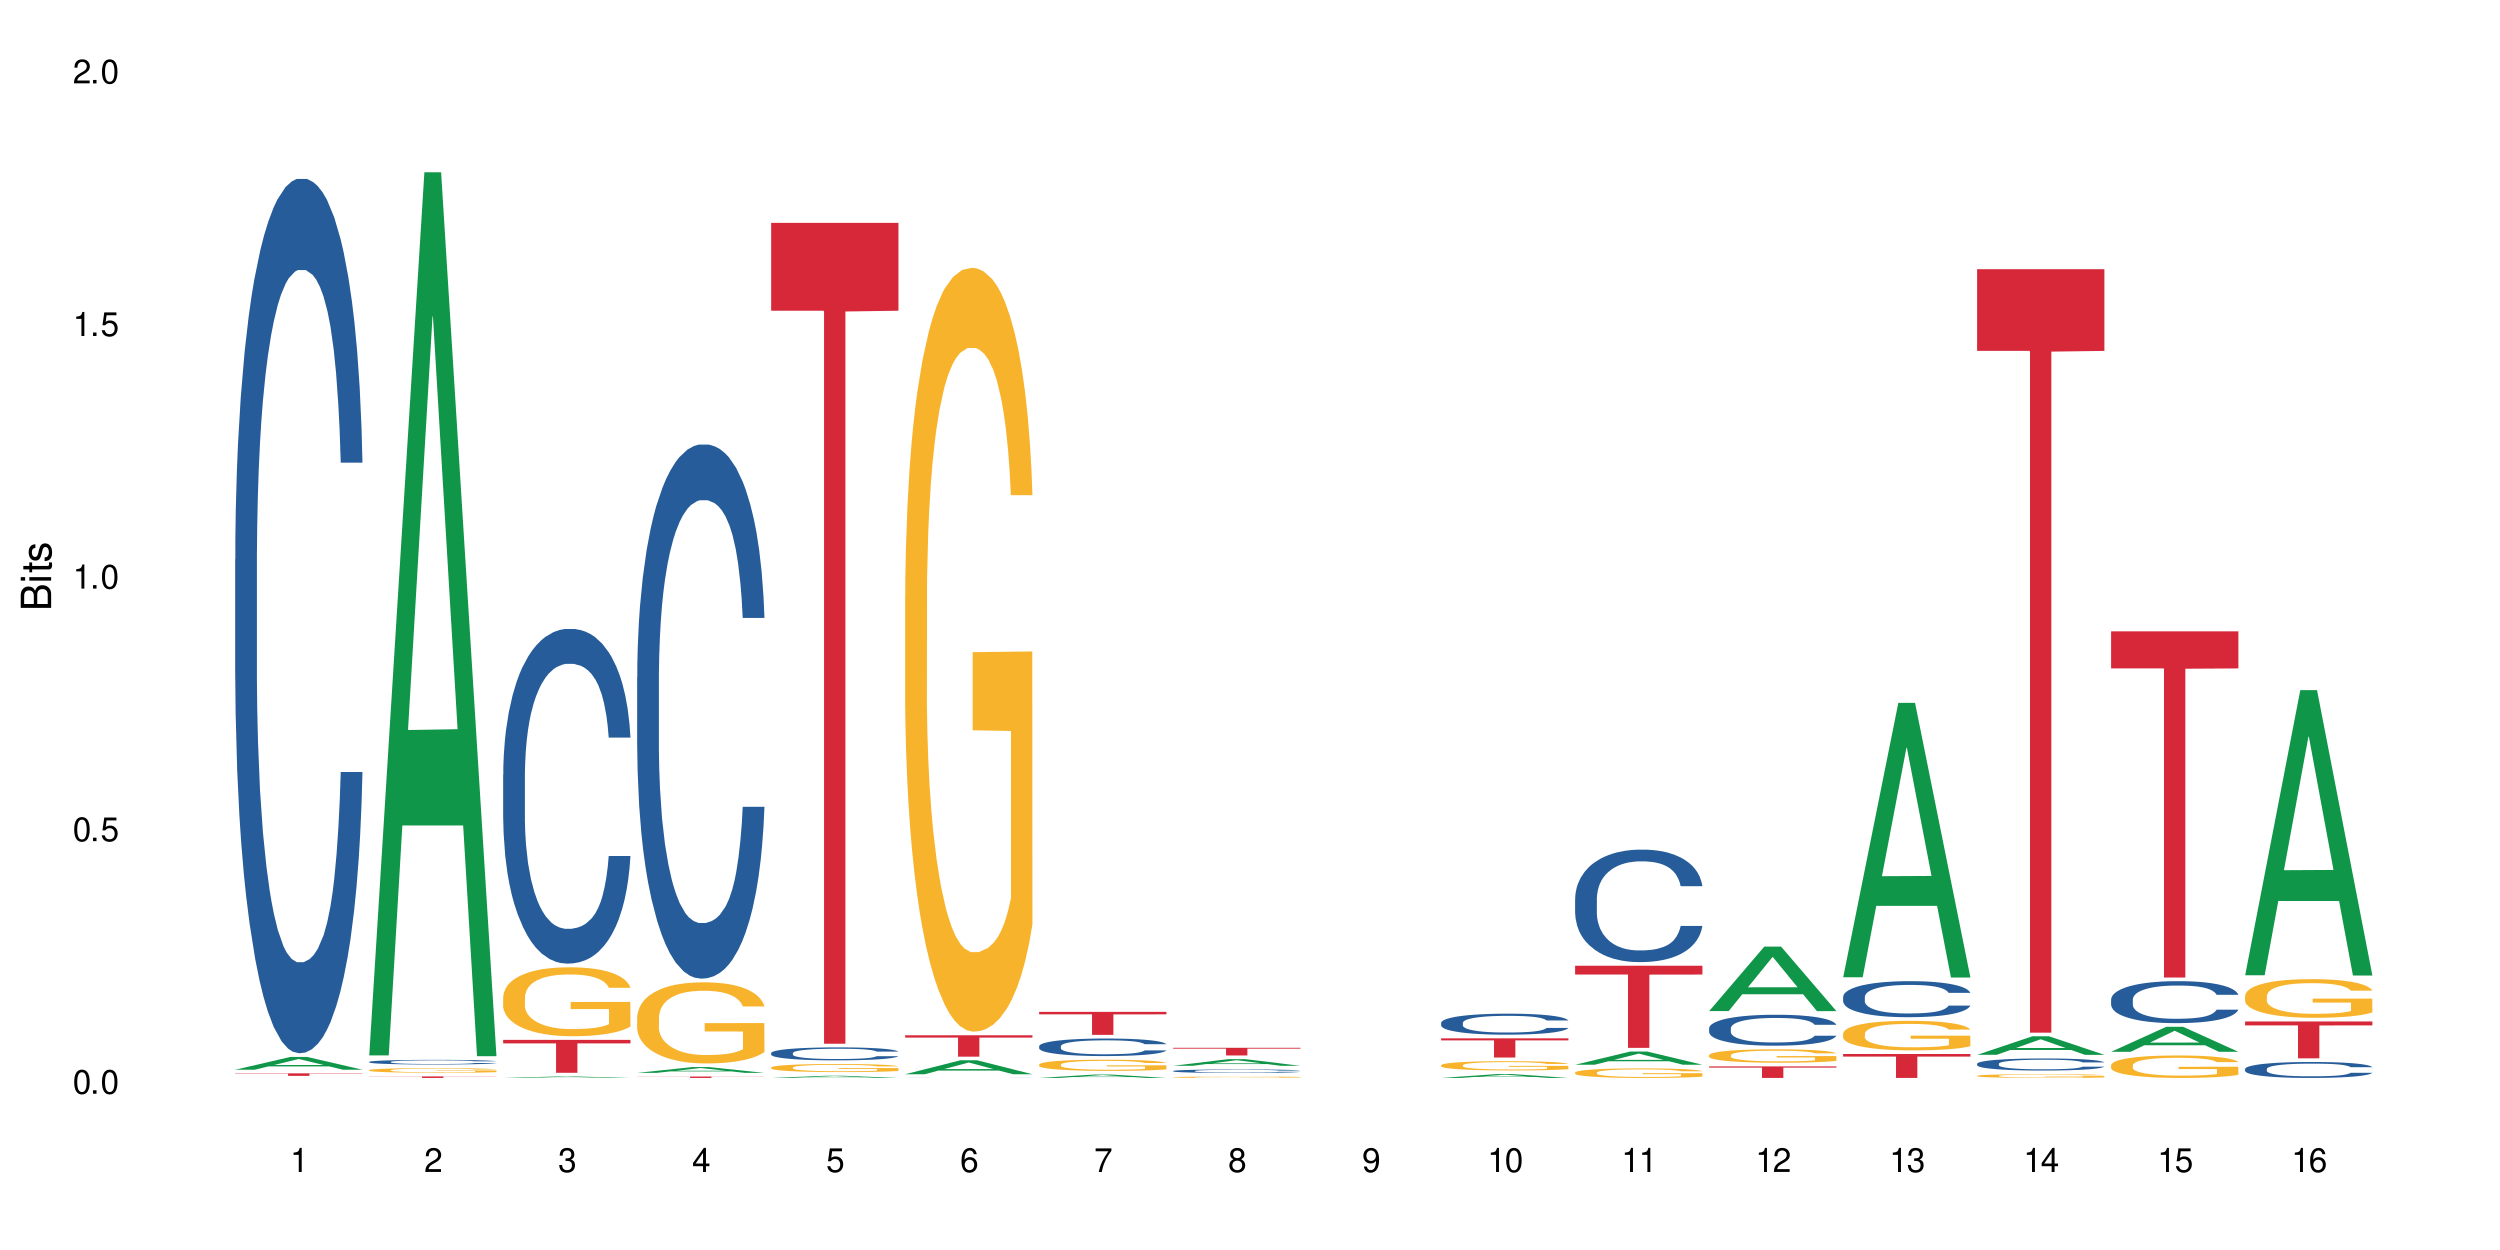 <?xml version="1.0" encoding="UTF-8"?>
<svg xmlns="http://www.w3.org/2000/svg" xmlns:xlink="http://www.w3.org/1999/xlink" width="720" height="360" viewBox="0 0 720 360">
<defs>
<g>
<g id="glyph-0-0">
</g>
<g id="glyph-0-1">
<path d="M 2.641 -6.938 C 2 -6.938 1.422 -6.656 1.078 -6.172 C 0.641 -5.562 0.406 -4.641 0.406 -3.359 C 0.406 -1.016 1.188 0.219 2.641 0.219 C 4.078 0.219 4.859 -1.016 4.859 -3.297 C 4.859 -4.641 4.656 -5.547 4.203 -6.172 C 3.844 -6.656 3.281 -6.938 2.641 -6.938 Z M 2.641 -6.188 C 3.547 -6.188 4 -5.25 4 -3.375 C 4 -1.406 3.562 -0.484 2.625 -0.484 C 1.734 -0.484 1.281 -1.438 1.281 -3.344 C 1.281 -5.25 1.734 -6.188 2.641 -6.188 Z M 2.641 -6.188 "/>
</g>
<g id="glyph-0-2">
<path d="M 1.828 -1 L 0.828 -1 L 0.828 0 L 1.828 0 Z M 1.828 -1 "/>
</g>
<g id="glyph-0-3">
<path d="M 4.562 -6.797 L 1.062 -6.797 L 0.547 -3.094 L 1.328 -3.094 C 1.719 -3.562 2.047 -3.734 2.578 -3.734 C 3.484 -3.734 4.062 -3.109 4.062 -2.094 C 4.062 -1.125 3.484 -0.531 2.578 -0.531 C 1.828 -0.531 1.375 -0.906 1.188 -1.672 L 0.328 -1.672 C 0.453 -1.109 0.547 -0.844 0.75 -0.594 C 1.125 -0.078 1.828 0.219 2.594 0.219 C 3.969 0.219 4.922 -0.781 4.922 -2.219 C 4.922 -3.562 4.031 -4.484 2.719 -4.484 C 2.25 -4.484 1.859 -4.359 1.469 -4.062 L 1.734 -5.969 L 4.562 -5.969 Z M 4.562 -6.797 "/>
</g>
<g id="glyph-0-4">
<path d="M 2.484 -4.938 L 2.484 0 L 3.328 0 L 3.328 -6.938 L 2.766 -6.938 C 2.469 -5.875 2.281 -5.734 0.984 -5.562 L 0.984 -4.938 Z M 2.484 -4.938 "/>
</g>
<g id="glyph-0-5">
<path d="M 4.859 -0.828 L 1.281 -0.828 C 1.359 -1.406 1.672 -1.781 2.5 -2.281 L 3.469 -2.828 C 4.406 -3.344 4.906 -4.062 4.906 -4.906 C 4.906 -5.484 4.672 -6.031 4.266 -6.406 C 3.859 -6.766 3.375 -6.938 2.719 -6.938 C 1.859 -6.938 1.219 -6.625 0.844 -6.031 C 0.609 -5.672 0.5 -5.234 0.484 -4.531 L 1.328 -4.531 C 1.359 -5.016 1.406 -5.281 1.531 -5.516 C 1.75 -5.938 2.188 -6.203 2.703 -6.203 C 3.469 -6.203 4.031 -5.641 4.031 -4.891 C 4.031 -4.344 3.719 -3.859 3.125 -3.516 L 2.234 -3 C 0.812 -2.172 0.406 -1.531 0.328 -0.016 L 4.859 -0.016 Z M 4.859 -0.828 "/>
</g>
<g id="glyph-0-6">
<path d="M 2.125 -3.188 L 2.578 -3.188 C 3.5 -3.188 3.984 -2.766 3.984 -1.922 C 3.984 -1.062 3.469 -0.531 2.594 -0.531 C 1.656 -0.531 1.203 -1 1.156 -2.016 L 0.312 -2.016 C 0.344 -1.453 0.438 -1.094 0.609 -0.781 C 0.953 -0.109 1.625 0.219 2.547 0.219 C 3.953 0.219 4.859 -0.625 4.859 -1.938 C 4.859 -2.828 4.516 -3.297 3.703 -3.594 C 4.344 -3.844 4.656 -4.328 4.656 -5.031 C 4.656 -6.219 3.875 -6.938 2.578 -6.938 C 1.203 -6.938 0.484 -6.172 0.453 -4.703 L 1.297 -4.703 C 1.312 -5.125 1.344 -5.359 1.453 -5.578 C 1.641 -5.969 2.062 -6.203 2.594 -6.203 C 3.344 -6.203 3.797 -5.75 3.797 -5 C 3.797 -4.516 3.609 -4.219 3.25 -4.047 C 3.016 -3.953 2.703 -3.922 2.125 -3.906 Z M 2.125 -3.188 "/>
</g>
<g id="glyph-0-7">
<path d="M 3.141 -1.672 L 3.141 0 L 3.984 0 L 3.984 -1.672 L 4.984 -1.672 L 4.984 -2.438 L 3.984 -2.438 L 3.984 -6.938 L 3.359 -6.938 L 0.266 -2.578 L 0.266 -1.672 Z M 3.141 -2.438 L 1 -2.438 L 3.141 -5.5 Z M 3.141 -2.438 "/>
</g>
<g id="glyph-0-8">
<path d="M 4.781 -5.125 C 4.609 -6.266 3.891 -6.938 2.844 -6.938 C 2.094 -6.938 1.422 -6.578 1.031 -5.953 C 0.594 -5.266 0.406 -4.422 0.406 -3.172 C 0.406 -2 0.578 -1.25 0.984 -0.641 C 1.359 -0.078 1.953 0.219 2.703 0.219 C 3.984 0.219 4.922 -0.75 4.922 -2.094 C 4.922 -3.375 4.062 -4.281 2.844 -4.281 C 2.172 -4.281 1.641 -4.031 1.281 -3.516 C 1.281 -5.234 1.828 -6.188 2.797 -6.188 C 3.391 -6.188 3.797 -5.797 3.938 -5.125 Z M 2.734 -3.531 C 3.547 -3.531 4.062 -2.953 4.062 -2.031 C 4.062 -1.156 3.484 -0.531 2.703 -0.531 C 1.922 -0.531 1.328 -1.188 1.328 -2.078 C 1.328 -2.938 1.906 -3.531 2.734 -3.531 Z M 2.734 -3.531 "/>
</g>
<g id="glyph-0-9">
<path d="M 4.984 -6.797 L 0.438 -6.797 L 0.438 -5.969 L 4.109 -5.969 C 2.5 -3.656 1.828 -2.234 1.328 0 L 2.219 0 C 2.594 -2.172 3.453 -4.047 4.984 -6.094 Z M 4.984 -6.797 "/>
</g>
<g id="glyph-0-10">
<path d="M 3.75 -3.656 C 4.469 -4.094 4.688 -4.438 4.688 -5.078 C 4.688 -6.172 3.844 -6.938 2.641 -6.938 C 1.438 -6.938 0.594 -6.172 0.594 -5.094 C 0.594 -4.438 0.812 -4.094 1.516 -3.656 C 0.734 -3.266 0.359 -2.703 0.359 -1.922 C 0.359 -0.656 1.281 0.219 2.641 0.219 C 3.984 0.219 4.922 -0.656 4.922 -1.922 C 4.922 -2.703 4.531 -3.266 3.75 -3.656 Z M 2.641 -6.188 C 3.359 -6.188 3.812 -5.75 3.812 -5.062 C 3.812 -4.406 3.344 -3.984 2.641 -3.984 C 1.922 -3.984 1.453 -4.406 1.453 -5.078 C 1.453 -5.75 1.922 -6.188 2.641 -6.188 Z M 2.641 -3.266 C 3.484 -3.266 4.062 -2.719 4.062 -1.906 C 4.062 -1.078 3.484 -0.531 2.625 -0.531 C 1.797 -0.531 1.219 -1.094 1.219 -1.906 C 1.219 -2.719 1.781 -3.266 2.641 -3.266 Z M 2.641 -3.266 "/>
</g>
<g id="glyph-0-11">
<path d="M 0.516 -1.578 C 0.672 -0.453 1.406 0.219 2.438 0.219 C 3.188 0.219 3.859 -0.141 4.266 -0.766 C 4.688 -1.453 4.891 -2.297 4.891 -3.547 C 4.891 -4.719 4.703 -5.453 4.312 -6.078 C 3.938 -6.641 3.344 -6.938 2.594 -6.938 C 1.297 -6.938 0.359 -5.969 0.359 -4.625 C 0.359 -3.344 1.234 -2.453 2.453 -2.453 C 3.094 -2.453 3.578 -2.672 4.016 -3.203 C 4 -1.484 3.469 -0.531 2.5 -0.531 C 1.906 -0.531 1.484 -0.906 1.359 -1.578 Z M 2.578 -6.203 C 3.375 -6.203 3.969 -5.531 3.969 -4.641 C 3.969 -3.797 3.391 -3.188 2.547 -3.188 C 1.734 -3.188 1.234 -3.766 1.234 -4.688 C 1.234 -5.562 1.797 -6.203 2.578 -6.203 Z M 2.578 -6.203 "/>
</g>
<g id="glyph-1-0">
</g>
<g id="glyph-1-1">
<path d="M 0 -0.953 L 0 -4.891 C 0 -5.719 -0.234 -6.344 -0.734 -6.797 C -1.188 -7.234 -1.812 -7.469 -2.5 -7.469 C -3.547 -7.469 -4.188 -7 -4.625 -5.875 C -4.984 -6.688 -5.625 -7.094 -6.531 -7.094 C -7.172 -7.094 -7.734 -6.859 -8.141 -6.391 C -8.562 -5.922 -8.75 -5.344 -8.75 -4.5 L -8.75 -0.953 Z M -4.984 -2.062 L -7.766 -2.062 L -7.766 -4.219 C -7.766 -4.844 -7.688 -5.203 -7.453 -5.5 C -7.219 -5.812 -6.859 -5.969 -6.375 -5.969 C -5.891 -5.969 -5.531 -5.812 -5.297 -5.5 C -5.062 -5.203 -4.984 -4.844 -4.984 -4.219 Z M -0.984 -2.062 L -4 -2.062 L -4 -4.781 C -4 -5.766 -3.438 -6.359 -2.484 -6.359 C -1.547 -6.359 -0.984 -5.766 -0.984 -4.781 Z M -0.984 -2.062 "/>
</g>
<g id="glyph-1-2">
<path d="M -6.281 -1.797 L -6.281 -0.797 L 0 -0.797 L 0 -1.797 Z M -8.75 -1.797 L -8.75 -0.797 L -7.484 -0.797 L -7.484 -1.797 Z M -8.75 -1.797 "/>
</g>
<g id="glyph-1-3">
<path d="M -6.281 -3.047 L -6.281 -2.016 L -8.016 -2.016 L -8.016 -1.016 L -6.281 -1.016 L -6.281 -0.172 L -5.469 -0.172 L -5.469 -1.016 L -0.719 -1.016 C -0.078 -1.016 0.281 -1.453 0.281 -2.234 C 0.281 -2.5 0.25 -2.719 0.188 -3.047 L -0.641 -3.047 C -0.609 -2.906 -0.594 -2.766 -0.594 -2.562 C -0.594 -2.141 -0.719 -2.016 -1.156 -2.016 L -5.469 -2.016 L -5.469 -3.047 Z M -6.281 -3.047 "/>
</g>
<g id="glyph-1-4">
<path d="M -4.531 -5.25 C -5.766 -5.25 -6.469 -4.422 -6.469 -2.969 C -6.469 -1.516 -5.719 -0.562 -4.547 -0.562 C -3.562 -0.562 -3.094 -1.062 -2.734 -2.562 L -2.516 -3.484 C -2.344 -4.188 -2.094 -4.469 -1.641 -4.469 C -1.047 -4.469 -0.641 -3.875 -0.641 -3 C -0.641 -2.453 -0.797 -2 -1.062 -1.75 C -1.25 -1.594 -1.422 -1.531 -1.875 -1.469 L -1.875 -0.406 C -0.422 -0.453 0.281 -1.266 0.281 -2.922 C 0.281 -4.5 -0.5 -5.516 -1.719 -5.516 C -2.656 -5.516 -3.172 -4.984 -3.469 -3.734 L -3.703 -2.766 C -3.891 -1.953 -4.156 -1.609 -4.594 -1.609 C -5.188 -1.609 -5.547 -2.125 -5.547 -2.938 C -5.547 -3.75 -5.203 -4.172 -4.531 -4.203 Z M -4.531 -5.25 "/>
</g>
</g>
</defs>
<rect x="-72" y="-36" width="864" height="432" fill="rgb(100%, 100%, 100%)" fill-opacity="1"/>
<path fill-rule="nonzero" fill="rgb(6.275%, 58.824%, 28.235%)" fill-opacity="1" d="M 67.73 308.078 L 67.77 308.074 L 83.633 304.398 L 88.449 304.398 L 104.391 308.082 L 98.789 308.082 L 94.797 307.121 L 77.289 307.121 L 73.371 308.078 L 67.73 308.078 L 78.973 306.723 L 93.191 306.719 L 86.102 305 L 86.023 304.996 L 85.945 305.008 L 78.934 306.719 L 78.973 306.723 Z M 67.73 308.078 "/>
<path fill-rule="nonzero" fill="rgb(14.51%, 36.078%, 60%)" fill-opacity="1" d="M 67.73 161.102 L 67.777 160.871 L 67.777 155.348 L 67.91 146.598 L 68.223 135.551 L 68.535 127.953 L 69.34 114.375 L 70.457 101.254 L 71.621 91.125 L 72.469 85.141 L 73.23 80.539 L 74.973 72.02 L 76.09 67.648 L 77.297 63.734 L 78.773 59.82 L 79.848 57.52 L 82.262 53.836 L 84.051 52.227 L 85.434 51.535 L 88.43 51.535 L 90.219 52.457 L 91.516 53.605 L 92.945 55.449 L 94.152 57.52 L 96.254 62.582 L 98.133 69.027 L 98.98 72.711 L 100.324 79.848 L 101.352 86.754 L 102.066 92.738 L 102.871 101.254 L 103.586 111.613 L 104.125 123.352 L 104.391 133.25 L 98.133 133.25 L 97.82 124.043 L 97.461 116.906 L 96.793 107.469 L 96.121 100.793 L 95.184 94.117 L 94.332 89.746 L 93.172 85.371 L 92.141 82.609 L 91.07 80.539 L 90.039 79.156 L 88.074 77.773 L 85.793 77.773 L 84.945 78.234 L 83.199 80.078 L 82.262 81.688 L 80.918 84.91 L 79.98 87.902 L 78.863 92.508 L 78.102 96.418 L 77.164 102.406 L 76.492 107.699 L 75.734 115.293 L 75.285 121.051 L 74.883 127.492 L 74.527 135.09 L 74.258 143.145 L 74.078 151.664 L 73.988 159.949 L 73.988 195.629 L 74.078 203.914 L 74.305 213.582 L 74.883 227.621 L 75.734 239.82 L 76.719 249.488 L 77.656 256.395 L 78.191 259.617 L 78.906 263.301 L 80.027 267.902 L 81.637 272.508 L 82.574 274.348 L 84.004 276.191 L 85.48 277.109 L 87.449 277.109 L 89.191 276.191 L 90.352 275.039 L 91.559 273.199 L 93.215 269.285 L 94.242 265.602 L 95.137 261.227 L 95.809 256.855 L 96.254 253.172 L 96.926 246.035 L 97.461 238.211 L 97.863 230.152 L 98.133 222.328 L 104.391 222.328 L 104.125 231.535 L 103.723 240.512 L 103.32 247.188 L 102.691 255.242 L 101.977 262.379 L 100.949 270.434 L 100.102 275.73 L 98.98 281.484 L 97.953 285.855 L 96.836 289.77 L 95.184 294.375 L 94.109 296.676 L 92.945 298.746 L 91.559 300.59 L 89.816 302.199 L 87.938 303.121 L 86.195 303.352 L 84.316 302.891 L 82.934 301.969 L 81.098 299.898 L 78.82 295.754 L 77.164 291.383 L 75.867 287.008 L 74.75 282.406 L 73.5 276.191 L 71.891 266.062 L 70.906 258.234 L 70.234 251.789 L 69.473 242.812 L 68.938 234.758 L 68.312 221.867 L 67.863 205.523 L 67.73 192.863 Z M 67.73 161.102 "/>
<path fill-rule="nonzero" fill="rgb(83.922%, 15.686%, 22.353%)" fill-opacity="1" d="M 67.73 309.129 L 104.391 309.129 L 104.391 309.207 L 89.113 309.207 L 89.113 309.855 L 82.965 309.855 L 82.965 309.211 L 82.875 309.207 L 67.73 309.207 Z M 67.73 309.129 "/>
<path fill-rule="nonzero" fill="rgb(6.275%, 58.824%, 28.235%)" fill-opacity="1" d="M 106.32 303.953 L 106.359 303.715 L 122.223 49.605 L 127.039 49.605 L 142.98 304.191 L 137.383 304.191 L 133.387 237.738 L 115.879 237.738 L 111.961 303.953 L 106.32 303.953 L 117.562 210.246 L 131.781 210.008 L 124.691 91.199 L 124.613 90.961 L 124.535 91.68 L 117.523 210.008 L 117.562 210.246 Z M 106.32 303.953 "/>
<path fill-rule="nonzero" fill="rgb(14.51%, 36.078%, 60%)" fill-opacity="1" d="M 106.32 305.82 L 106.367 305.82 L 106.367 305.789 L 106.5 305.742 L 106.812 305.684 L 107.125 305.645 L 107.93 305.574 L 109.047 305.504 L 110.211 305.449 L 111.059 305.418 L 111.82 305.395 L 113.562 305.348 L 114.684 305.324 L 115.891 305.305 L 117.363 305.285 L 118.438 305.27 L 120.852 305.25 L 122.641 305.242 L 124.027 305.238 L 127.02 305.238 L 128.809 305.246 L 130.105 305.25 L 131.535 305.262 L 132.742 305.27 L 134.844 305.297 L 136.723 305.332 L 137.574 305.352 L 138.914 305.391 L 139.941 305.426 L 140.656 305.457 L 141.461 305.504 L 142.176 305.559 L 142.715 305.621 L 142.98 305.672 L 136.723 305.672 L 136.41 305.625 L 136.051 305.586 L 135.383 305.535 L 134.711 305.5 L 133.773 305.465 L 132.922 305.441 L 131.762 305.418 L 130.73 305.406 L 129.66 305.395 L 128.629 305.387 L 126.664 305.379 L 124.383 305.379 L 123.535 305.383 L 121.789 305.391 L 120.852 305.398 L 119.512 305.418 L 118.57 305.434 L 117.453 305.457 L 116.695 305.477 L 115.754 305.508 L 115.086 305.539 L 114.324 305.578 L 113.879 305.609 L 113.473 305.641 L 113.117 305.684 L 112.848 305.727 L 112.668 305.77 L 112.582 305.816 L 112.582 306.004 L 112.668 306.047 L 112.895 306.098 L 113.473 306.172 L 114.324 306.238 L 115.309 306.289 L 116.246 306.328 L 116.781 306.344 L 117.5 306.363 L 118.617 306.387 L 120.227 306.41 L 121.164 306.422 L 122.594 306.43 L 124.07 306.438 L 126.039 306.438 L 127.781 306.43 L 128.945 306.426 L 130.152 306.414 L 131.805 306.395 L 132.832 306.375 L 133.727 306.352 L 134.398 306.328 L 134.844 306.309 L 135.516 306.27 L 136.051 306.23 L 136.453 306.188 L 136.723 306.145 L 142.98 306.145 L 142.715 306.195 L 142.312 306.242 L 141.91 306.277 L 141.281 306.32 L 140.566 306.359 L 139.539 306.402 L 138.691 306.43 L 137.574 306.461 L 136.543 306.484 L 135.426 306.504 L 133.773 306.527 L 132.699 306.539 L 131.535 306.551 L 130.152 306.562 L 128.406 306.57 L 126.531 306.574 L 122.906 306.574 L 121.523 306.566 L 119.688 306.559 L 117.41 306.535 L 115.754 306.512 L 114.457 306.488 L 113.34 306.465 L 112.09 306.43 L 110.48 306.379 L 109.496 306.336 L 108.824 306.301 L 108.066 306.254 L 107.527 306.211 L 106.902 306.145 L 106.457 306.055 L 106.32 305.988 Z M 106.32 305.82 "/>
<path fill-rule="nonzero" fill="rgb(96.863%, 70.196%, 16.863%)" fill-opacity="1" d="M 106.32 308.195 L 106.367 308.195 L 106.367 308.168 L 106.543 308.113 L 106.992 308.039 L 107.574 307.977 L 108.199 307.93 L 108.602 307.902 L 109.273 307.867 L 109.852 307.84 L 111.328 307.785 L 113.207 307.734 L 114.234 307.711 L 115.398 307.691 L 117.051 307.668 L 117.812 307.66 L 120.137 307.641 L 122.773 307.625 L 127.02 307.625 L 128.855 307.629 L 131.359 307.645 L 132.789 307.656 L 133.906 307.668 L 135.07 307.684 L 136.5 307.707 L 137.84 307.738 L 138.914 307.766 L 139.988 307.801 L 140.879 307.84 L 141.641 307.883 L 142.312 307.934 L 142.715 307.977 L 142.98 308.02 L 136.77 308.02 L 136.41 307.977 L 136.008 307.945 L 135.336 307.906 L 134.668 307.875 L 133.996 307.852 L 132.742 307.82 L 131.672 307.801 L 130.328 307.785 L 129.031 307.773 L 127.559 307.766 L 126.664 307.762 L 124.293 307.762 L 122.148 307.773 L 120.895 307.781 L 120.004 307.793 L 118.75 307.809 L 117.988 307.824 L 117.543 307.836 L 116.203 307.871 L 115.309 307.906 L 114.816 307.93 L 114.191 307.965 L 113.742 308 L 113.25 308.047 L 112.984 308.086 L 112.625 308.168 L 112.582 308.387 L 112.715 308.434 L 112.984 308.484 L 113.34 308.527 L 113.879 308.574 L 114.414 308.609 L 115.352 308.656 L 116.156 308.688 L 116.781 308.707 L 117.988 308.742 L 118.48 308.754 L 119.645 308.773 L 120.852 308.793 L 122.328 308.805 L 123.445 308.812 L 125.234 308.82 L 127.512 308.82 L 130.195 308.812 L 131.895 308.805 L 133.059 308.793 L 133.816 308.785 L 134.754 308.77 L 135.426 308.758 L 136.051 308.746 L 136.812 308.727 L 136.812 308.434 L 125.77 308.434 L 125.77 308.297 L 142.938 308.293 L 142.98 308.77 L 142.043 308.805 L 140.879 308.836 L 139.762 308.859 L 138.602 308.883 L 136.945 308.902 L 135.605 308.918 L 133.547 308.938 L 131.672 308.945 L 129.703 308.953 L 127.961 308.957 L 125.902 308.961 L 124.07 308.957 L 122.102 308.949 L 120.539 308.941 L 119.109 308.926 L 117.676 308.91 L 115.891 308.887 L 114.727 308.863 L 113.52 308.84 L 112.312 308.809 L 111.238 308.777 L 109.809 308.723 L 109.047 308.684 L 108.332 308.645 L 107.797 308.605 L 107.305 308.562 L 106.945 308.523 L 106.59 308.469 L 106.41 308.422 L 106.32 308.387 Z M 106.32 308.195 "/>
<path fill-rule="nonzero" fill="rgb(83.922%, 15.686%, 22.353%)" fill-opacity="1" d="M 106.32 310.008 L 142.98 310.008 L 142.98 310.055 L 127.703 310.055 L 127.703 310.449 L 121.555 310.449 L 121.555 310.055 L 106.32 310.055 Z M 106.32 310.008 "/>
<path fill-rule="nonzero" fill="rgb(6.275%, 58.824%, 28.235%)" fill-opacity="1" d="M 144.91 310.449 L 144.949 310.449 L 160.812 310.012 L 165.633 310.012 L 181.574 310.449 L 175.973 310.449 L 171.977 310.336 L 154.469 310.336 L 150.551 310.449 L 144.91 310.449 L 156.152 310.289 L 170.371 310.289 L 163.281 310.086 L 163.125 310.086 L 156.113 310.289 L 156.152 310.289 Z M 144.91 310.449 "/>
<path fill-rule="nonzero" fill="rgb(14.51%, 36.078%, 60%)" fill-opacity="1" d="M 144.91 223.086 L 144.957 223 L 144.957 220.883 L 145.09 217.535 L 145.402 213.309 L 145.715 210.402 L 146.52 205.203 L 147.641 200.184 L 148.801 196.305 L 149.652 194.016 L 150.41 192.254 L 152.156 188.996 L 153.273 187.32 L 154.48 185.824 L 155.953 184.324 L 157.027 183.445 L 159.441 182.035 L 161.23 181.418 L 162.617 181.152 L 165.613 181.152 L 167.398 181.508 L 168.695 181.945 L 170.129 182.652 L 171.336 183.445 L 173.434 185.383 L 175.312 187.848 L 176.164 189.258 L 177.504 191.988 L 178.531 194.633 L 179.246 196.922 L 180.051 200.184 L 180.77 204.148 L 181.305 208.641 L 181.574 212.426 L 175.312 212.426 L 175 208.902 L 174.645 206.172 L 173.973 202.562 L 173.301 200.008 L 172.363 197.453 L 171.512 195.777 L 170.352 194.105 L 169.324 193.047 L 168.25 192.254 L 167.223 191.727 L 165.254 191.195 L 162.973 191.195 L 162.125 191.371 L 160.379 192.078 L 159.441 192.695 L 158.102 193.926 L 157.16 195.074 L 156.043 196.836 L 155.285 198.332 L 154.344 200.621 L 153.676 202.648 L 152.914 205.555 L 152.469 207.758 L 152.066 210.227 L 151.707 213.133 L 151.438 216.215 L 151.262 219.477 L 151.172 222.648 L 151.172 236.301 L 151.262 239.473 L 151.484 243.172 L 152.066 248.547 L 152.914 253.215 L 153.898 256.914 L 154.836 259.559 L 155.375 260.793 L 156.09 262.199 L 157.207 263.965 L 158.816 265.727 L 159.754 266.43 L 161.184 267.133 L 162.66 267.488 L 164.629 267.488 L 166.371 267.133 L 167.535 266.695 L 168.742 265.988 L 170.395 264.492 L 171.422 263.082 L 172.316 261.406 L 172.988 259.734 L 173.434 258.324 L 174.105 255.594 L 174.645 252.598 L 175.047 249.516 L 175.312 246.52 L 181.574 246.52 L 181.305 250.043 L 180.902 253.48 L 180.5 256.035 L 179.875 259.117 L 179.156 261.848 L 178.129 264.934 L 177.281 266.957 L 176.164 269.16 L 175.133 270.836 L 174.016 272.332 L 172.363 274.094 L 171.289 274.977 L 170.129 275.77 L 168.742 276.473 L 166.996 277.09 L 165.121 277.441 L 163.375 277.531 L 161.5 277.352 L 160.113 277 L 158.281 276.207 L 156 274.621 L 154.344 272.949 L 153.047 271.273 L 151.93 269.512 L 150.68 267.133 L 149.07 263.258 L 148.086 260.262 L 147.414 257.797 L 146.656 254.359 L 146.117 251.277 L 145.492 246.344 L 145.047 240.09 L 144.91 235.242 Z M 144.91 223.086 "/>
<path fill-rule="nonzero" fill="rgb(96.863%, 70.196%, 16.863%)" fill-opacity="1" d="M 144.91 287.082 L 144.957 287.066 L 144.957 286.703 L 145.137 285.887 L 145.582 284.762 L 146.164 283.836 L 146.789 283.113 L 147.191 282.73 L 147.863 282.188 L 148.445 281.789 L 149.918 280.973 L 151.797 280.211 L 152.824 279.883 L 153.988 279.574 L 155.641 279.23 L 156.402 279.102 L 158.727 278.812 L 161.363 278.633 L 164.27 278.578 L 165.613 278.594 L 167.445 278.668 L 169.949 278.867 L 171.379 279.047 L 172.496 279.23 L 173.66 279.465 L 175.09 279.828 L 176.43 280.266 L 177.504 280.699 L 178.578 281.242 L 179.473 281.824 L 180.23 282.457 L 180.902 283.219 L 181.305 283.855 L 181.574 284.488 L 175.359 284.488 L 175 283.855 L 174.598 283.367 L 173.926 282.766 L 173.258 282.332 L 172.586 281.988 L 171.336 281.516 L 170.262 281.227 L 168.922 280.973 L 167.625 280.809 L 166.148 280.699 L 165.254 280.664 L 162.883 280.664 L 160.738 280.789 L 159.488 280.934 L 158.594 281.078 L 157.34 281.352 L 156.582 281.57 L 156.133 281.715 L 154.793 282.277 L 153.898 282.785 L 153.406 283.129 L 152.781 283.672 L 152.332 284.164 L 151.84 284.891 L 151.574 285.434 L 151.215 286.668 L 151.172 289.93 L 151.305 290.621 L 151.574 291.363 L 151.93 292.016 L 152.469 292.707 L 153.004 293.23 L 153.941 293.941 L 154.746 294.41 L 155.375 294.719 L 156.582 295.211 L 157.07 295.371 L 158.234 295.699 L 159.441 295.953 L 160.918 296.172 L 162.035 296.281 L 163.824 296.371 L 166.102 296.371 L 168.785 296.262 L 170.484 296.117 L 171.648 295.973 L 172.406 295.844 L 173.348 295.645 L 174.016 295.465 L 174.645 295.262 L 175.402 294.957 L 175.402 290.621 L 164.359 290.602 L 164.359 288.57 L 181.527 288.551 L 181.574 295.645 L 180.633 296.133 L 179.473 296.605 L 178.352 296.969 L 177.191 297.277 L 175.535 297.621 L 174.195 297.84 L 172.141 298.094 L 170.262 298.258 L 168.293 298.363 L 166.551 298.418 L 164.492 298.438 L 162.66 298.402 L 160.695 298.293 L 159.129 298.148 L 157.699 297.965 L 156.266 297.73 L 154.48 297.348 L 153.316 297.043 L 152.109 296.66 L 150.902 296.207 L 149.828 295.719 L 149.113 295.336 L 148.398 294.902 L 147.641 294.355 L 146.922 293.738 L 146.387 293.18 L 145.895 292.543 L 145.539 291.945 L 145.18 291.129 L 145 290.477 L 144.91 289.914 Z M 144.91 287.082 "/>
<path fill-rule="nonzero" fill="rgb(83.922%, 15.686%, 22.353%)" fill-opacity="1" d="M 144.91 299.484 L 181.574 299.484 L 181.574 300.5 L 166.293 300.508 L 166.293 308.965 L 160.145 308.965 L 160.145 300.52 L 160.059 300.5 L 144.91 300.5 Z M 144.91 299.484 "/>
<path fill-rule="nonzero" fill="rgb(6.275%, 58.824%, 28.235%)" fill-opacity="1" d="M 183.5 308.984 L 183.543 308.984 L 199.402 307.32 L 204.223 307.32 L 220.164 308.988 L 214.562 308.988 L 210.566 308.555 L 193.059 308.555 L 189.141 308.984 L 183.5 308.984 L 194.742 308.375 L 208.961 308.371 L 201.871 307.594 L 201.793 307.594 L 201.715 307.598 L 194.703 308.371 L 194.742 308.375 Z M 183.5 308.984 "/>
<path fill-rule="nonzero" fill="rgb(14.51%, 36.078%, 60%)" fill-opacity="1" d="M 183.5 194.969 L 183.547 194.828 L 183.547 191.453 L 183.68 186.109 L 183.992 179.363 L 184.309 174.723 L 185.113 166.426 L 186.23 158.414 L 187.391 152.227 L 188.242 148.57 L 189 145.758 L 190.746 140.559 L 191.863 137.887 L 193.07 135.496 L 194.543 133.105 L 195.617 131.699 L 198.031 129.449 L 199.82 128.465 L 201.207 128.043 L 204.203 128.043 L 205.988 128.605 L 207.285 129.309 L 208.719 130.434 L 209.926 131.699 L 212.027 134.793 L 213.902 138.73 L 214.754 140.98 L 216.094 145.336 L 217.121 149.555 L 217.84 153.211 L 218.645 158.414 L 219.359 164.738 L 219.895 171.91 L 220.164 177.957 L 213.902 177.957 L 213.59 172.332 L 213.234 167.973 L 212.562 162.211 L 211.891 158.133 L 210.953 154.055 L 210.102 151.383 L 208.941 148.711 L 207.914 147.023 L 206.84 145.758 L 205.812 144.914 L 203.844 144.07 L 201.562 144.07 L 200.715 144.352 L 198.973 145.477 L 198.031 146.461 L 196.691 148.43 L 195.754 150.258 L 194.633 153.07 L 193.875 155.461 L 192.934 159.117 L 192.266 162.352 L 191.504 166.988 L 191.059 170.504 L 190.656 174.441 L 190.297 179.082 L 190.031 184 L 189.852 189.203 L 189.762 194.266 L 189.762 216.059 L 189.852 221.117 L 190.074 227.023 L 190.656 235.602 L 191.504 243.051 L 192.488 248.957 L 193.426 253.176 L 193.965 255.145 L 194.68 257.391 L 195.797 260.203 L 197.406 263.016 L 198.344 264.141 L 199.777 265.266 L 201.25 265.828 L 203.219 265.828 L 204.961 265.266 L 206.125 264.562 L 207.332 263.438 L 208.984 261.047 L 210.016 258.797 L 210.906 256.129 L 211.578 253.457 L 212.027 251.207 L 212.695 246.848 L 213.234 242.066 L 213.637 237.148 L 213.902 232.367 L 220.164 232.367 L 219.895 237.988 L 219.492 243.473 L 219.09 247.551 L 218.465 252.473 L 217.75 256.828 L 216.719 261.75 L 215.871 264.984 L 214.754 268.5 L 213.727 271.172 L 212.605 273.562 L 210.953 276.371 L 209.879 277.777 L 208.719 279.043 L 207.332 280.168 L 205.586 281.152 L 203.711 281.715 L 201.965 281.855 L 200.09 281.574 L 198.703 281.012 L 196.871 279.746 L 194.59 277.215 L 192.934 274.547 L 191.641 271.875 L 190.52 269.062 L 189.27 265.266 L 187.66 259.078 L 186.676 254.301 L 186.004 250.363 L 185.246 244.879 L 184.711 239.957 L 184.082 232.086 L 183.637 222.102 L 183.5 214.371 Z M 183.5 194.969 "/>
<path fill-rule="nonzero" fill="rgb(96.863%, 70.196%, 16.863%)" fill-opacity="1" d="M 183.5 292.914 L 183.547 292.891 L 183.547 292.465 L 183.727 291.504 L 184.172 290.184 L 184.754 289.094 L 185.379 288.238 L 185.781 287.793 L 186.453 287.152 L 187.035 286.68 L 188.508 285.723 L 190.387 284.824 L 191.414 284.441 L 192.578 284.078 L 194.23 283.672 L 194.992 283.523 L 197.316 283.18 L 199.953 282.969 L 202.859 282.902 L 204.203 282.926 L 206.035 283.012 L 208.539 283.246 L 209.969 283.457 L 211.086 283.672 L 212.25 283.949 L 213.68 284.375 L 215.02 284.887 L 216.094 285.402 L 217.168 286.043 L 218.062 286.723 L 218.82 287.473 L 219.492 288.367 L 219.895 289.113 L 220.164 289.863 L 213.949 289.863 L 213.59 289.113 L 213.188 288.539 L 212.52 287.836 L 211.848 287.32 L 211.176 286.918 L 209.926 286.359 L 208.852 286.02 L 207.512 285.723 L 206.215 285.527 L 204.738 285.402 L 203.844 285.359 L 201.477 285.359 L 199.328 285.508 L 198.078 285.68 L 197.184 285.848 L 195.93 286.168 L 195.172 286.426 L 194.723 286.598 L 193.383 287.258 L 192.488 287.855 L 191.996 288.262 L 191.371 288.902 L 190.922 289.477 L 190.434 290.332 L 190.164 290.973 L 189.805 292.422 L 189.762 296.266 L 189.895 297.074 L 190.164 297.949 L 190.52 298.719 L 191.059 299.531 L 191.594 300.148 L 192.531 300.98 L 193.336 301.535 L 193.965 301.898 L 195.172 302.477 L 195.664 302.668 L 196.824 303.051 L 198.031 303.352 L 199.508 303.605 L 200.625 303.734 L 202.414 303.84 L 204.695 303.84 L 207.375 303.715 L 209.074 303.543 L 210.238 303.371 L 210.996 303.223 L 211.938 302.988 L 212.605 302.773 L 213.234 302.539 L 213.992 302.176 L 213.992 297.074 L 202.949 297.055 L 202.949 294.664 L 220.117 294.641 L 220.164 302.988 L 219.223 303.562 L 218.062 304.117 L 216.945 304.547 L 215.781 304.91 L 214.129 305.312 L 212.785 305.57 L 210.73 305.867 L 208.852 306.062 L 206.883 306.188 L 205.141 306.254 L 203.086 306.273 L 201.25 306.23 L 199.285 306.105 L 197.719 305.934 L 196.289 305.719 L 194.859 305.441 L 193.07 304.992 L 191.906 304.633 L 190.699 304.184 L 189.492 303.648 L 188.418 303.074 L 187.703 302.625 L 186.988 302.113 L 186.23 301.473 L 185.516 300.746 L 184.977 300.086 L 184.484 299.34 L 184.129 298.633 L 183.77 297.672 L 183.59 296.906 L 183.5 296.242 Z M 183.5 292.914 "/>
<path fill-rule="nonzero" fill="rgb(83.922%, 15.686%, 22.353%)" fill-opacity="1" d="M 183.5 310.035 L 220.164 310.035 L 220.164 310.078 L 204.883 310.078 L 204.883 310.449 L 198.738 310.449 L 198.738 310.082 L 198.648 310.078 L 183.5 310.078 Z M 183.5 310.035 "/>
<path fill-rule="nonzero" fill="rgb(6.275%, 58.824%, 28.235%)" fill-opacity="1" d="M 222.094 310.449 L 222.133 310.449 L 237.996 309.809 L 242.812 309.809 L 258.754 310.449 L 253.152 310.449 L 249.156 310.281 L 231.648 310.281 L 227.73 310.449 L 222.094 310.449 L 233.332 310.211 L 247.551 310.211 L 240.461 309.914 L 240.305 309.914 L 233.293 310.211 L 233.332 310.211 Z M 222.094 310.449 "/>
<path fill-rule="nonzero" fill="rgb(14.51%, 36.078%, 60%)" fill-opacity="1" d="M 222.094 303.273 L 222.137 303.27 L 222.137 303.188 L 222.27 303.059 L 222.586 302.895 L 222.898 302.781 L 223.703 302.582 L 224.82 302.387 L 225.98 302.234 L 226.832 302.148 L 227.59 302.078 L 229.336 301.953 L 230.453 301.887 L 231.66 301.828 L 233.137 301.773 L 234.207 301.738 L 236.621 301.684 L 238.41 301.66 L 239.797 301.648 L 242.793 301.648 L 244.582 301.664 L 245.879 301.68 L 247.309 301.707 L 248.516 301.738 L 250.617 301.812 L 252.492 301.906 L 253.344 301.961 L 254.684 302.07 L 255.715 302.172 L 256.43 302.262 L 257.234 302.387 L 257.949 302.539 L 258.484 302.715 L 258.754 302.859 L 252.492 302.859 L 252.18 302.723 L 251.824 302.617 L 251.152 302.477 L 250.48 302.379 L 249.543 302.281 L 248.695 302.215 L 247.531 302.152 L 246.504 302.109 L 245.43 302.078 L 244.402 302.059 L 242.434 302.039 L 240.156 302.039 L 239.305 302.043 L 237.562 302.07 L 236.621 302.098 L 235.281 302.145 L 234.344 302.188 L 233.227 302.258 L 232.465 302.316 L 231.527 302.402 L 230.855 302.48 L 230.094 302.594 L 229.648 302.68 L 229.246 302.777 L 228.887 302.887 L 228.621 303.008 L 228.441 303.133 L 228.352 303.258 L 228.352 303.785 L 228.441 303.91 L 228.664 304.051 L 229.246 304.262 L 230.094 304.441 L 231.078 304.586 L 232.016 304.688 L 232.555 304.734 L 233.27 304.789 L 234.387 304.859 L 235.996 304.926 L 236.934 304.953 L 238.367 304.98 L 239.84 304.996 L 241.809 304.996 L 243.551 304.98 L 244.715 304.965 L 245.922 304.938 L 247.574 304.879 L 248.605 304.824 L 249.5 304.758 L 250.168 304.695 L 250.617 304.641 L 251.285 304.535 L 251.824 304.418 L 252.227 304.297 L 252.492 304.184 L 258.754 304.184 L 258.484 304.32 L 258.082 304.453 L 257.68 304.551 L 257.055 304.672 L 256.34 304.777 L 255.309 304.895 L 254.461 304.973 L 253.344 305.059 L 252.316 305.125 L 251.199 305.184 L 249.543 305.25 L 248.469 305.285 L 247.309 305.316 L 245.922 305.344 L 244.18 305.367 L 242.301 305.379 L 240.559 305.383 L 238.68 305.379 L 237.293 305.363 L 235.461 305.332 L 233.18 305.273 L 231.527 305.207 L 230.23 305.141 L 229.113 305.074 L 227.859 304.98 L 226.25 304.832 L 225.266 304.715 L 224.598 304.621 L 223.836 304.484 L 223.301 304.367 L 222.672 304.176 L 222.227 303.934 L 222.094 303.746 Z M 222.094 303.273 "/>
<path fill-rule="nonzero" fill="rgb(96.863%, 70.196%, 16.863%)" fill-opacity="1" d="M 222.094 307.43 L 222.137 307.426 L 222.137 307.383 L 222.316 307.289 L 222.762 307.156 L 223.344 307.047 L 223.969 306.965 L 224.371 306.918 L 225.043 306.855 L 225.625 306.809 L 227.098 306.711 L 228.977 306.625 L 230.004 306.586 L 231.168 306.547 L 232.82 306.508 L 233.582 306.492 L 235.906 306.461 L 238.543 306.438 L 241.449 306.434 L 242.793 306.434 L 244.625 306.441 L 247.129 306.465 L 248.559 306.488 L 249.676 306.508 L 250.84 306.535 L 252.27 306.578 L 253.613 306.629 L 254.684 306.68 L 255.758 306.746 L 256.652 306.812 L 257.41 306.887 L 258.082 306.977 L 258.484 307.051 L 258.754 307.125 L 252.539 307.125 L 252.18 307.051 L 251.777 306.992 L 251.109 306.922 L 250.438 306.871 L 249.766 306.832 L 248.516 306.777 L 247.441 306.742 L 246.102 306.711 L 244.805 306.695 L 243.328 306.68 L 242.434 306.676 L 240.066 306.676 L 237.918 306.691 L 236.668 306.707 L 235.773 306.727 L 234.52 306.758 L 233.762 306.781 L 233.312 306.801 L 231.973 306.867 L 231.078 306.926 L 230.586 306.965 L 229.961 307.031 L 229.516 307.086 L 229.023 307.172 L 228.754 307.234 L 228.395 307.379 L 228.352 307.762 L 228.484 307.844 L 228.754 307.93 L 229.113 308.008 L 229.648 308.09 L 230.184 308.148 L 231.125 308.234 L 231.93 308.289 L 232.555 308.324 L 233.762 308.383 L 234.254 308.402 L 235.414 308.441 L 236.621 308.469 L 238.098 308.496 L 239.215 308.508 L 241.004 308.52 L 243.285 308.52 L 245.965 308.504 L 247.664 308.488 L 248.828 308.473 L 249.586 308.457 L 250.527 308.434 L 251.199 308.41 L 251.824 308.387 L 252.582 308.352 L 252.582 307.844 L 241.539 307.844 L 241.539 307.605 L 258.707 307.602 L 258.754 308.434 L 257.812 308.492 L 256.652 308.547 L 255.535 308.59 L 254.371 308.625 L 252.719 308.664 L 251.375 308.691 L 249.32 308.719 L 247.441 308.738 L 245.477 308.754 L 243.73 308.758 L 241.676 308.762 L 239.84 308.758 L 237.875 308.742 L 236.309 308.727 L 234.879 308.707 L 233.449 308.676 L 231.66 308.633 L 230.496 308.598 L 229.289 308.551 L 228.082 308.5 L 227.012 308.441 L 226.293 308.398 L 225.578 308.348 L 224.82 308.281 L 224.105 308.211 L 223.566 308.145 L 223.074 308.07 L 222.719 308 L 222.359 307.902 L 222.184 307.828 L 222.094 307.762 Z M 222.094 307.43 "/>
<path fill-rule="nonzero" fill="rgb(83.922%, 15.686%, 22.353%)" fill-opacity="1" d="M 222.094 64.18 L 258.754 64.18 L 258.754 89.488 L 243.473 89.707 L 243.473 300.602 L 237.328 300.602 L 237.328 89.93 L 237.238 89.488 L 222.094 89.488 Z M 222.094 64.18 "/>
<path fill-rule="nonzero" fill="rgb(6.275%, 58.824%, 28.235%)" fill-opacity="1" d="M 260.684 309.379 L 260.723 309.375 L 276.586 305.363 L 281.402 305.363 L 297.344 309.383 L 291.742 309.383 L 287.746 308.332 L 270.238 308.332 L 266.324 309.379 L 260.684 309.379 L 271.922 307.898 L 286.141 307.895 L 279.051 306.02 L 278.973 306.016 L 278.895 306.027 L 271.883 307.895 L 271.922 307.898 Z M 260.684 309.379 "/>
<path fill-rule="nonzero" fill="rgb(14.51%, 36.078%, 60%)" fill-opacity="1" d="M 260.684 310.438 L 261.176 310.438 L 261.488 310.434 L 266.184 310.434 L 267.926 310.43 L 291.934 310.43 L 293.273 310.434 L 297.074 310.434 L 297.344 310.438 L 291.086 310.438 L 290.77 310.434 L 267.836 310.434 L 267.477 310.438 L 266.941 310.438 L 266.941 310.441 L 267.836 310.441 L 268.684 310.445 L 290.414 310.445 L 290.816 310.441 L 297.344 310.441 L 297.074 310.441 L 296.672 310.445 L 291.934 310.445 L 290.906 310.449 L 268.82 310.449 L 267.703 310.445 L 261.891 310.445 L 261.266 310.441 L 260.684 310.441 Z M 260.684 310.438 "/>
<path fill-rule="nonzero" fill="rgb(96.863%, 70.196%, 16.863%)" fill-opacity="1" d="M 260.684 171.348 L 260.727 171.145 L 260.727 167.129 L 260.906 158.086 L 261.352 145.633 L 261.934 135.383 L 262.559 127.348 L 262.961 123.129 L 263.633 117.102 L 264.215 112.684 L 265.691 103.641 L 267.566 95.203 L 268.598 91.586 L 269.758 88.172 L 271.414 84.352 L 272.172 82.945 L 274.496 79.734 L 277.137 77.723 L 280.043 77.121 L 281.383 77.32 L 283.215 78.125 L 285.719 80.336 L 287.148 82.344 L 288.27 84.352 L 289.43 86.965 L 290.859 90.984 L 292.203 95.805 L 293.273 100.629 L 294.348 106.656 L 295.242 113.082 L 296.004 120.117 L 296.672 128.555 L 297.074 135.586 L 297.344 142.617 L 291.129 142.617 L 290.77 135.586 L 290.367 130.16 L 289.699 123.531 L 289.027 118.711 L 288.355 114.891 L 287.105 109.668 L 286.031 106.453 L 284.691 103.641 L 283.395 101.832 L 281.918 100.629 L 281.023 100.227 L 278.656 100.227 L 276.508 101.633 L 275.258 103.238 L 274.363 104.848 L 273.113 107.859 L 272.352 110.27 L 271.906 111.879 L 270.562 118.105 L 269.668 123.73 L 269.176 127.551 L 268.551 133.578 L 268.105 139 L 267.613 147.039 L 267.344 153.066 L 266.988 166.727 L 266.941 202.891 L 267.074 210.523 L 267.344 218.762 L 267.703 225.996 L 268.238 233.629 L 268.773 239.457 L 269.715 247.293 L 270.52 252.516 L 271.145 255.93 L 272.352 261.355 L 272.844 263.164 L 274.004 266.781 L 275.211 269.594 L 276.688 272.004 L 277.805 273.207 L 279.594 274.215 L 281.875 274.215 L 284.559 273.008 L 286.254 271.398 L 287.418 269.793 L 288.18 268.387 L 289.117 266.176 L 289.789 264.168 L 290.414 261.957 L 291.172 258.543 L 291.172 210.523 L 280.129 210.324 L 280.129 187.82 L 297.297 187.621 L 297.344 266.176 L 296.406 271.602 L 295.242 276.824 L 294.125 280.844 L 292.961 284.258 L 291.309 288.074 L 289.965 290.488 L 287.91 293.301 L 286.031 295.109 L 284.066 296.312 L 282.32 296.914 L 280.266 297.117 L 278.434 296.715 L 276.465 295.508 L 274.898 293.902 L 273.469 291.895 L 272.039 289.281 L 270.25 285.062 L 269.086 281.648 L 267.879 277.426 L 266.672 272.406 L 265.602 266.98 L 264.887 262.762 L 264.168 257.938 L 263.41 251.914 L 262.695 245.082 L 262.156 238.852 L 261.668 231.82 L 261.309 225.191 L 260.949 216.148 L 260.773 208.918 L 260.684 202.688 Z M 260.684 171.348 "/>
<path fill-rule="nonzero" fill="rgb(83.922%, 15.686%, 22.353%)" fill-opacity="1" d="M 260.684 298.164 L 297.344 298.164 L 297.344 298.824 L 282.062 298.828 L 282.062 304.316 L 275.918 304.316 L 275.918 298.836 L 275.828 298.824 L 260.684 298.824 Z M 260.684 298.164 "/>
<path fill-rule="nonzero" fill="rgb(6.275%, 58.824%, 28.235%)" fill-opacity="1" d="M 299.273 310.449 L 299.312 310.445 L 315.176 309.465 L 319.992 309.465 L 335.934 310.449 L 330.332 310.449 L 326.336 310.191 L 308.828 310.191 L 304.914 310.449 L 299.273 310.449 L 310.516 310.086 L 324.73 310.086 L 317.641 309.625 L 317.484 309.625 L 310.477 310.086 L 310.516 310.086 Z M 299.273 310.449 "/>
<path fill-rule="nonzero" fill="rgb(14.51%, 36.078%, 60%)" fill-opacity="1" d="M 299.273 301.293 L 299.316 301.289 L 299.316 301.18 L 299.453 301.004 L 299.766 300.781 L 300.078 300.629 L 300.883 300.359 L 302 300.094 L 303.164 299.891 L 304.012 299.773 L 304.773 299.68 L 306.516 299.508 L 307.633 299.422 L 308.84 299.344 L 310.316 299.266 L 311.391 299.219 L 313.805 299.145 L 315.59 299.113 L 316.977 299.098 L 319.973 299.098 L 321.762 299.117 L 323.059 299.141 L 324.488 299.176 L 325.695 299.219 L 327.797 299.32 L 329.676 299.449 L 330.523 299.523 L 331.867 299.664 L 332.895 299.805 L 333.609 299.926 L 334.414 300.094 L 335.129 300.301 L 335.664 300.539 L 335.934 300.738 L 329.676 300.738 L 329.363 300.551 L 329.004 300.41 L 328.332 300.219 L 327.664 300.086 L 326.723 299.953 L 325.875 299.863 L 324.711 299.777 L 323.684 299.723 L 322.609 299.68 L 321.582 299.652 L 319.613 299.625 L 317.336 299.625 L 316.484 299.633 L 314.742 299.672 L 313.805 299.703 L 312.461 299.766 L 311.523 299.828 L 310.406 299.918 L 309.645 299.996 L 308.707 300.117 L 308.035 300.223 L 307.277 300.375 L 306.828 300.492 L 306.426 300.621 L 306.07 300.773 L 305.801 300.934 L 305.621 301.105 L 305.531 301.273 L 305.531 301.988 L 305.621 302.152 L 305.844 302.348 L 306.426 302.629 L 307.277 302.875 L 308.258 303.066 L 309.199 303.207 L 309.734 303.27 L 310.449 303.344 L 311.566 303.438 L 313.176 303.527 L 314.117 303.566 L 315.547 303.602 L 317.023 303.621 L 318.988 303.621 L 320.734 303.602 L 321.895 303.578 L 323.102 303.543 L 324.758 303.465 L 325.785 303.391 L 326.68 303.301 L 327.352 303.215 L 327.797 303.141 L 328.469 302.996 L 329.004 302.84 L 329.406 302.68 L 329.676 302.523 L 335.934 302.523 L 335.664 302.707 L 335.262 302.887 L 334.859 303.02 L 334.234 303.184 L 333.52 303.324 L 332.492 303.488 L 331.641 303.594 L 330.523 303.707 L 329.496 303.797 L 328.379 303.875 L 326.723 303.969 L 325.652 304.012 L 324.488 304.055 L 323.102 304.09 L 321.359 304.125 L 319.48 304.141 L 317.738 304.148 L 315.859 304.137 L 314.473 304.121 L 312.641 304.078 L 310.359 303.996 L 308.707 303.906 L 307.41 303.82 L 306.293 303.727 L 305.039 303.602 L 303.43 303.398 L 302.445 303.242 L 301.777 303.113 L 301.016 302.934 L 300.48 302.773 L 299.855 302.512 L 299.406 302.184 L 299.273 301.934 Z M 299.273 301.293 "/>
<path fill-rule="nonzero" fill="rgb(96.863%, 70.196%, 16.863%)" fill-opacity="1" d="M 299.273 306.574 L 299.316 306.57 L 299.316 306.512 L 299.496 306.379 L 299.945 306.199 L 300.523 306.047 L 301.152 305.93 L 301.555 305.867 L 302.223 305.781 L 302.805 305.715 L 304.281 305.582 L 306.156 305.461 L 307.188 305.406 L 308.348 305.355 L 310.004 305.301 L 310.762 305.281 L 313.086 305.234 L 315.727 305.203 L 318.633 305.195 L 319.973 305.199 L 321.805 305.211 L 324.309 305.242 L 325.738 305.27 L 326.859 305.301 L 328.02 305.34 L 329.449 305.398 L 330.793 305.469 L 331.867 305.539 L 332.938 305.629 L 333.832 305.723 L 334.594 305.824 L 335.262 305.949 L 335.664 306.051 L 335.934 306.152 L 329.719 306.152 L 329.363 306.051 L 328.961 305.973 L 328.289 305.875 L 327.617 305.805 L 326.949 305.746 L 325.695 305.672 L 324.621 305.625 L 323.281 305.582 L 321.984 305.555 L 320.508 305.539 L 319.613 305.531 L 317.246 305.531 L 315.102 305.555 L 313.848 305.578 L 312.953 305.602 L 311.703 305.645 L 310.941 305.68 L 310.496 305.703 L 309.152 305.793 L 308.258 305.879 L 307.766 305.934 L 307.141 306.02 L 306.695 306.102 L 306.203 306.219 L 305.934 306.309 L 305.578 306.508 L 305.531 307.035 L 305.668 307.148 L 305.934 307.27 L 306.293 307.375 L 306.828 307.488 L 307.363 307.57 L 308.305 307.688 L 309.109 307.762 L 309.734 307.812 L 310.941 307.895 L 311.434 307.918 L 312.598 307.973 L 313.805 308.012 L 315.277 308.047 L 316.395 308.066 L 318.184 308.082 L 320.465 308.082 L 323.148 308.062 L 324.848 308.039 L 326.008 308.016 L 326.77 307.996 L 327.707 307.965 L 328.379 307.934 L 329.004 307.902 L 329.766 307.852 L 329.766 307.148 L 318.723 307.145 L 318.723 306.816 L 335.891 306.812 L 335.934 307.965 L 334.996 308.043 L 333.832 308.121 L 332.715 308.18 L 331.551 308.227 L 329.898 308.285 L 328.559 308.32 L 326.5 308.359 L 324.621 308.387 L 322.656 308.406 L 320.91 308.414 L 318.855 308.418 L 317.023 308.41 L 315.055 308.395 L 313.488 308.371 L 312.059 308.34 L 310.629 308.301 L 308.84 308.238 L 307.68 308.191 L 306.473 308.129 L 305.266 308.055 L 304.191 307.977 L 303.477 307.914 L 302.762 307.844 L 302 307.754 L 301.285 307.656 L 300.75 307.562 L 300.258 307.461 L 299.898 307.363 L 299.543 307.23 L 299.363 307.125 L 299.273 307.035 Z M 299.273 306.574 "/>
<path fill-rule="nonzero" fill="rgb(83.922%, 15.686%, 22.353%)" fill-opacity="1" d="M 299.273 291.426 L 335.934 291.426 L 335.934 292.137 L 320.656 292.141 L 320.656 298.051 L 314.508 298.051 L 314.508 292.148 L 314.418 292.137 L 299.273 292.137 Z M 299.273 291.426 "/>
<path fill-rule="nonzero" fill="rgb(6.275%, 58.824%, 28.235%)" fill-opacity="1" d="M 337.863 306.953 L 337.902 306.949 L 353.766 305.023 L 358.582 305.023 L 374.523 306.953 L 368.922 306.953 L 364.93 306.449 L 347.422 306.449 L 343.504 306.953 L 337.863 306.953 L 349.105 306.242 L 363.32 306.238 L 356.234 305.34 L 356.156 305.34 L 356.074 305.344 L 349.066 306.238 L 349.105 306.242 Z M 337.863 306.953 "/>
<path fill-rule="nonzero" fill="rgb(14.51%, 36.078%, 60%)" fill-opacity="1" d="M 337.863 308.441 L 337.906 308.438 L 337.906 308.418 L 338.043 308.383 L 338.355 308.336 L 338.668 308.309 L 339.473 308.254 L 340.59 308.199 L 341.754 308.16 L 342.602 308.137 L 343.363 308.117 L 345.105 308.082 L 346.223 308.066 L 347.43 308.051 L 348.906 308.035 L 349.98 308.023 L 352.395 308.012 L 354.184 308.004 L 355.566 308 L 358.562 308 L 360.352 308.004 L 361.648 308.008 L 363.078 308.016 L 364.285 308.023 L 366.387 308.047 L 368.266 308.07 L 369.113 308.086 L 370.457 308.113 L 371.484 308.141 L 372.199 308.168 L 373.004 308.199 L 373.719 308.242 L 374.254 308.289 L 374.523 308.328 L 368.266 308.328 L 367.953 308.293 L 367.594 308.262 L 366.922 308.227 L 366.254 308.199 L 365.312 308.172 L 364.465 308.152 L 363.301 308.137 L 362.273 308.125 L 361.199 308.117 L 360.172 308.113 L 358.207 308.105 L 355.926 308.105 L 355.074 308.109 L 353.332 308.117 L 352.395 308.121 L 351.051 308.133 L 350.113 308.148 L 348.996 308.164 L 348.234 308.18 L 347.297 308.203 L 346.625 308.227 L 345.867 308.258 L 345.418 308.281 L 345.016 308.305 L 344.66 308.336 L 344.391 308.367 L 344.211 308.402 L 344.121 308.438 L 344.121 308.578 L 344.211 308.613 L 344.434 308.652 L 345.016 308.707 L 345.867 308.758 L 346.848 308.793 L 347.789 308.824 L 348.324 308.836 L 349.039 308.852 L 350.156 308.867 L 351.766 308.887 L 352.707 308.895 L 354.137 308.902 L 355.613 308.906 L 357.578 308.906 L 359.324 308.902 L 360.484 308.898 L 361.691 308.891 L 363.348 308.875 L 364.375 308.859 L 365.27 308.844 L 365.941 308.824 L 366.387 308.809 L 367.059 308.781 L 367.594 308.75 L 367.996 308.719 L 368.266 308.688 L 374.523 308.688 L 374.254 308.723 L 373.852 308.758 L 373.449 308.785 L 372.824 308.816 L 372.109 308.848 L 371.082 308.879 L 370.23 308.898 L 369.113 308.922 L 368.086 308.941 L 366.969 308.957 L 365.312 308.977 L 364.242 308.984 L 363.078 308.992 L 361.691 309 L 359.949 309.008 L 358.07 309.012 L 356.328 309.012 L 354.449 309.008 L 353.062 309.004 L 351.23 308.996 L 348.949 308.98 L 347.297 308.961 L 346 308.945 L 344.883 308.926 L 343.629 308.902 L 342.02 308.859 L 341.039 308.828 L 340.367 308.805 L 339.605 308.77 L 339.07 308.734 L 338.445 308.684 L 337.996 308.617 L 337.863 308.566 Z M 337.863 308.441 "/>
<path fill-rule="nonzero" fill="rgb(96.863%, 70.196%, 16.863%)" fill-opacity="1" d="M 337.863 310.227 L 337.906 310.227 L 337.906 310.219 L 338.086 310.203 L 338.535 310.18 L 339.113 310.16 L 339.742 310.148 L 340.145 310.141 L 340.812 310.129 L 341.395 310.121 L 342.871 310.105 L 344.75 310.09 L 345.777 310.086 L 346.938 310.078 L 348.594 310.07 L 349.352 310.07 L 351.68 310.062 L 354.316 310.059 L 360.395 310.059 L 362.898 310.062 L 364.332 310.066 L 365.449 310.07 L 366.609 310.074 L 368.043 310.082 L 369.383 310.09 L 370.457 310.102 L 371.527 310.109 L 372.422 310.121 L 373.184 310.133 L 373.852 310.148 L 374.254 310.16 L 374.523 310.176 L 368.309 310.176 L 367.953 310.16 L 367.551 310.152 L 366.879 310.141 L 366.207 310.133 L 365.539 310.125 L 364.285 310.117 L 363.211 310.109 L 361.871 310.105 L 360.574 310.102 L 359.102 310.102 L 358.207 310.098 L 355.836 310.098 L 353.691 310.102 L 352.438 310.105 L 351.543 310.109 L 350.293 310.113 L 349.531 310.117 L 349.086 310.121 L 347.742 310.133 L 346.848 310.141 L 346.359 310.148 L 345.73 310.16 L 345.285 310.168 L 344.793 310.184 L 344.523 310.191 L 344.168 310.219 L 344.121 310.281 L 344.258 310.297 L 344.523 310.309 L 344.883 310.324 L 345.418 310.336 L 345.957 310.348 L 346.895 310.359 L 347.699 310.371 L 348.324 310.375 L 349.531 310.387 L 350.023 310.387 L 351.188 310.395 L 352.395 310.398 L 353.867 310.402 L 354.988 310.406 L 361.738 310.406 L 363.438 310.402 L 364.598 310.398 L 365.359 310.398 L 366.297 310.395 L 366.969 310.391 L 367.594 310.387 L 368.355 310.379 L 368.355 310.297 L 357.312 310.293 L 357.312 310.254 L 374.48 310.254 L 374.523 310.395 L 373.586 310.402 L 372.422 310.414 L 371.305 310.418 L 370.145 310.426 L 368.488 310.434 L 367.148 310.438 L 365.09 310.441 L 363.211 310.445 L 361.246 310.449 L 355.613 310.449 L 353.645 310.445 L 352.082 310.441 L 350.648 310.441 L 349.219 310.434 L 347.43 310.426 L 346.27 310.422 L 343.855 310.406 L 342.781 310.395 L 341.352 310.379 L 340.59 310.367 L 339.875 310.355 L 339.34 310.344 L 338.848 310.332 L 338.488 310.32 L 338.133 310.305 L 337.953 310.293 L 337.863 310.281 Z M 337.863 310.227 "/>
<path fill-rule="nonzero" fill="rgb(83.922%, 15.686%, 22.353%)" fill-opacity="1" d="M 337.863 301.773 L 374.523 301.773 L 374.523 302.008 L 359.246 302.012 L 359.246 303.977 L 353.098 303.977 L 353.098 302.012 L 353.008 302.008 L 337.863 302.008 Z M 337.863 301.773 "/>
<path fill-rule="nonzero" fill="rgb(6.275%, 58.824%, 28.235%)" fill-opacity="1" d="M 415.043 310.449 L 415.082 310.445 L 430.945 309.34 L 435.762 309.34 L 451.703 310.449 L 446.105 310.449 L 442.109 310.16 L 424.602 310.16 L 420.684 310.449 L 415.043 310.449 L 426.285 310.039 L 440.504 310.039 L 433.414 309.52 L 433.336 309.52 L 433.258 309.523 L 426.246 310.039 L 426.285 310.039 Z M 415.043 310.449 "/>
<path fill-rule="nonzero" fill="rgb(14.51%, 36.078%, 60%)" fill-opacity="1" d="M 415.043 294.574 L 415.09 294.566 L 415.09 294.434 L 415.223 294.227 L 415.535 293.961 L 415.848 293.777 L 416.652 293.449 L 417.77 293.137 L 418.934 292.891 L 419.781 292.75 L 420.543 292.637 L 422.285 292.434 L 423.406 292.328 L 424.613 292.234 L 426.086 292.141 L 427.16 292.086 L 429.574 291.996 L 431.363 291.957 L 432.75 291.941 L 435.742 291.941 L 437.531 291.965 L 438.828 291.992 L 440.258 292.035 L 441.465 292.086 L 443.566 292.207 L 445.445 292.363 L 446.297 292.449 L 447.637 292.621 L 448.664 292.789 L 449.379 292.93 L 450.184 293.137 L 450.898 293.383 L 451.438 293.668 L 451.703 293.902 L 445.445 293.902 L 445.133 293.684 L 444.773 293.512 L 444.105 293.285 L 443.434 293.125 L 442.496 292.965 L 441.645 292.859 L 440.484 292.754 L 439.453 292.688 L 438.383 292.637 L 437.352 292.605 L 435.387 292.57 L 433.105 292.57 L 432.258 292.582 L 430.512 292.625 L 429.574 292.664 L 428.234 292.742 L 427.293 292.816 L 426.176 292.926 L 425.418 293.02 L 424.477 293.164 L 423.809 293.289 L 423.047 293.473 L 422.598 293.609 L 422.195 293.766 L 421.84 293.949 L 421.57 294.141 L 421.391 294.348 L 421.305 294.547 L 421.305 295.402 L 421.391 295.602 L 421.617 295.832 L 422.195 296.172 L 423.047 296.465 L 424.031 296.695 L 424.969 296.863 L 425.504 296.941 L 426.223 297.027 L 427.34 297.141 L 428.949 297.25 L 429.887 297.293 L 431.316 297.34 L 432.793 297.359 L 434.762 297.359 L 436.504 297.34 L 437.668 297.309 L 438.875 297.266 L 440.527 297.172 L 441.555 297.082 L 442.449 296.977 L 443.121 296.875 L 443.566 296.785 L 444.238 296.613 L 444.773 296.426 L 445.176 296.23 L 445.445 296.043 L 451.703 296.043 L 451.438 296.266 L 451.035 296.48 L 450.633 296.641 L 450.004 296.836 L 449.289 297.008 L 448.262 297.199 L 447.414 297.328 L 446.297 297.465 L 445.266 297.57 L 444.148 297.664 L 442.496 297.773 L 441.422 297.828 L 440.258 297.879 L 438.875 297.926 L 437.129 297.961 L 435.254 297.984 L 433.508 297.992 L 431.629 297.98 L 430.246 297.957 L 428.41 297.906 L 426.133 297.809 L 424.477 297.703 L 423.18 297.598 L 422.062 297.488 L 420.812 297.34 L 419.203 297.094 L 418.219 296.906 L 417.547 296.75 L 416.789 296.535 L 416.25 296.344 L 415.625 296.031 L 415.18 295.641 L 415.043 295.336 Z M 415.043 294.574 "/>
<path fill-rule="nonzero" fill="rgb(96.863%, 70.196%, 16.863%)" fill-opacity="1" d="M 415.043 306.766 L 415.09 306.762 L 415.09 306.715 L 415.266 306.605 L 415.715 306.453 L 416.297 306.328 L 416.922 306.23 L 417.324 306.18 L 417.996 306.109 L 418.574 306.055 L 420.051 305.945 L 421.93 305.844 L 422.957 305.797 L 424.121 305.758 L 425.773 305.711 L 426.535 305.695 L 428.859 305.656 L 431.496 305.629 L 434.402 305.625 L 435.742 305.625 L 437.578 305.637 L 440.082 305.66 L 441.512 305.688 L 442.629 305.711 L 443.793 305.742 L 445.223 305.793 L 446.562 305.852 L 447.637 305.906 L 448.711 305.98 L 449.602 306.059 L 450.363 306.145 L 451.035 306.246 L 451.438 306.332 L 451.703 306.418 L 445.488 306.418 L 445.133 306.332 L 444.73 306.266 L 444.059 306.188 L 443.391 306.129 L 442.719 306.082 L 441.465 306.02 L 440.395 305.98 L 439.051 305.945 L 437.754 305.922 L 436.281 305.906 L 435.387 305.902 L 433.016 305.902 L 430.871 305.922 L 429.617 305.941 L 428.727 305.961 L 427.473 305.996 L 426.711 306.023 L 426.266 306.043 L 424.926 306.121 L 424.031 306.188 L 423.539 306.234 L 422.914 306.309 L 422.465 306.375 L 421.973 306.473 L 421.707 306.543 L 421.348 306.711 L 421.305 307.148 L 421.438 307.242 L 421.707 307.34 L 422.062 307.43 L 422.598 307.52 L 423.137 307.59 L 424.074 307.688 L 424.879 307.75 L 425.504 307.793 L 426.711 307.855 L 427.203 307.879 L 428.367 307.922 L 429.574 307.957 L 431.051 307.984 L 432.168 308 L 433.957 308.012 L 436.234 308.012 L 438.918 308 L 440.617 307.98 L 441.781 307.961 L 442.539 307.941 L 443.477 307.914 L 444.148 307.891 L 444.773 307.863 L 445.535 307.824 L 445.535 307.242 L 434.492 307.238 L 434.492 306.965 L 451.66 306.965 L 451.703 307.914 L 450.766 307.98 L 449.602 308.043 L 448.484 308.094 L 447.324 308.137 L 445.668 308.18 L 444.328 308.211 L 442.27 308.246 L 440.395 308.266 L 438.426 308.281 L 436.684 308.289 L 434.625 308.289 L 432.793 308.285 L 430.824 308.27 L 429.262 308.25 L 427.832 308.227 L 426.398 308.195 L 424.613 308.145 L 423.449 308.102 L 422.242 308.051 L 421.035 307.992 L 419.961 307.926 L 419.246 307.875 L 418.531 307.816 L 417.77 307.742 L 417.055 307.66 L 416.52 307.586 L 416.027 307.5 L 415.668 307.418 L 415.312 307.309 L 415.133 307.223 L 415.043 307.145 Z M 415.043 306.766 "/>
<path fill-rule="nonzero" fill="rgb(83.922%, 15.686%, 22.353%)" fill-opacity="1" d="M 415.043 299.039 L 451.703 299.039 L 451.703 299.629 L 436.426 299.637 L 436.426 304.574 L 430.277 304.574 L 430.277 299.641 L 430.188 299.629 L 415.043 299.629 Z M 415.043 299.039 "/>
<path fill-rule="nonzero" fill="rgb(6.275%, 58.824%, 28.235%)" fill-opacity="1" d="M 453.633 306.645 L 453.672 306.645 L 469.535 302.836 L 474.355 302.836 L 490.297 306.648 L 484.695 306.648 L 480.699 305.652 L 463.191 305.652 L 459.273 306.645 L 453.633 306.645 L 464.875 305.242 L 479.094 305.238 L 472.004 303.457 L 471.926 303.453 L 471.848 303.465 L 464.836 305.238 L 464.875 305.242 Z M 453.633 306.645 "/>
<path fill-rule="nonzero" fill="rgb(14.51%, 36.078%, 60%)" fill-opacity="1" d="M 453.633 258.801 L 453.68 258.77 L 453.68 258.059 L 453.812 256.934 L 454.125 255.516 L 454.438 254.539 L 455.242 252.789 L 456.363 251.105 L 457.523 249.801 L 458.375 249.031 L 459.133 248.441 L 460.875 247.344 L 461.996 246.781 L 463.203 246.277 L 464.676 245.777 L 465.75 245.48 L 468.164 245.008 L 469.953 244.797 L 471.34 244.711 L 474.336 244.711 L 476.121 244.828 L 477.418 244.977 L 478.852 245.215 L 480.059 245.48 L 482.156 246.129 L 484.035 246.961 L 484.887 247.434 L 486.227 248.352 L 487.254 249.238 L 487.969 250.008 L 488.773 251.105 L 489.492 252.438 L 490.027 253.945 L 490.297 255.219 L 484.035 255.219 L 483.723 254.035 L 483.363 253.117 L 482.695 251.902 L 482.023 251.043 L 481.086 250.188 L 480.234 249.625 L 479.074 249.062 L 478.047 248.707 L 476.973 248.441 L 475.945 248.262 L 473.977 248.086 L 471.695 248.086 L 470.848 248.145 L 469.102 248.379 L 468.164 248.586 L 466.824 249.004 L 465.883 249.387 L 464.766 249.98 L 464.008 250.48 L 463.066 251.25 L 462.398 251.934 L 461.637 252.91 L 461.191 253.648 L 460.789 254.477 L 460.43 255.457 L 460.16 256.492 L 459.984 257.586 L 459.895 258.652 L 459.895 263.238 L 459.984 264.305 L 460.207 265.551 L 460.789 267.355 L 461.637 268.922 L 462.621 270.168 L 463.559 271.055 L 464.098 271.469 L 464.812 271.941 L 465.93 272.535 L 467.539 273.129 L 468.477 273.363 L 469.906 273.602 L 471.383 273.719 L 473.352 273.719 L 475.094 273.602 L 476.258 273.453 L 477.465 273.215 L 479.117 272.711 L 480.145 272.238 L 481.039 271.676 L 481.711 271.113 L 482.156 270.641 L 482.828 269.723 L 483.363 268.715 L 483.77 267.68 L 484.035 266.676 L 490.297 266.676 L 490.027 267.859 L 489.625 269.012 L 489.223 269.871 L 488.598 270.906 L 487.879 271.824 L 486.852 272.859 L 486.004 273.543 L 484.887 274.281 L 483.855 274.844 L 482.738 275.348 L 481.086 275.938 L 480.012 276.234 L 478.852 276.5 L 477.465 276.738 L 475.719 276.945 L 473.844 277.062 L 472.098 277.094 L 470.223 277.035 L 468.836 276.914 L 467.004 276.648 L 464.723 276.117 L 463.066 275.555 L 461.77 274.992 L 460.652 274.398 L 459.402 273.602 L 457.793 272.297 L 456.809 271.293 L 456.137 270.461 L 455.379 269.309 L 454.84 268.273 L 454.215 266.613 L 453.77 264.512 L 453.633 262.887 Z M 453.633 258.801 "/>
<path fill-rule="nonzero" fill="rgb(96.863%, 70.196%, 16.863%)" fill-opacity="1" d="M 453.633 308.875 L 453.68 308.875 L 453.68 308.824 L 453.859 308.711 L 454.305 308.555 L 454.887 308.426 L 455.512 308.324 L 455.914 308.273 L 456.586 308.199 L 457.168 308.141 L 458.641 308.027 L 460.52 307.922 L 461.547 307.879 L 462.711 307.836 L 464.363 307.789 L 465.125 307.77 L 467.449 307.73 L 470.086 307.703 L 472.992 307.699 L 474.336 307.699 L 476.168 307.711 L 478.672 307.738 L 480.102 307.762 L 481.219 307.789 L 482.383 307.82 L 483.812 307.871 L 485.152 307.93 L 486.227 307.992 L 487.301 308.066 L 488.195 308.148 L 488.953 308.234 L 489.625 308.34 L 490.027 308.43 L 490.297 308.516 L 484.082 308.516 L 483.723 308.43 L 483.32 308.359 L 482.648 308.277 L 481.98 308.219 L 481.309 308.168 L 480.059 308.105 L 478.984 308.062 L 477.641 308.027 L 476.348 308.008 L 474.871 307.992 L 473.977 307.984 L 471.605 307.984 L 469.461 308.004 L 468.211 308.023 L 467.316 308.043 L 466.062 308.082 L 465.305 308.113 L 464.855 308.133 L 463.516 308.211 L 462.621 308.281 L 462.129 308.328 L 461.504 308.402 L 461.055 308.473 L 460.562 308.57 L 460.297 308.648 L 459.938 308.816 L 459.895 309.27 L 460.027 309.367 L 460.297 309.469 L 460.652 309.559 L 461.191 309.656 L 461.727 309.727 L 462.664 309.824 L 463.469 309.891 L 464.098 309.934 L 465.305 310 L 465.793 310.023 L 466.957 310.07 L 468.164 310.105 L 469.641 310.133 L 470.758 310.148 L 472.547 310.164 L 474.824 310.164 L 477.508 310.148 L 479.207 310.129 L 480.371 310.105 L 481.129 310.09 L 482.07 310.062 L 482.738 310.035 L 483.363 310.008 L 484.125 309.965 L 484.125 309.367 L 473.082 309.363 L 473.082 309.082 L 490.25 309.078 L 490.297 310.062 L 489.355 310.129 L 488.195 310.195 L 487.074 310.246 L 485.914 310.289 L 484.258 310.336 L 482.918 310.367 L 480.863 310.402 L 478.984 310.422 L 477.016 310.438 L 475.273 310.445 L 473.215 310.449 L 471.383 310.445 L 469.418 310.43 L 467.852 310.41 L 466.422 310.383 L 464.988 310.352 L 463.203 310.297 L 462.039 310.254 L 460.832 310.203 L 459.625 310.141 L 458.551 310.07 L 457.836 310.02 L 457.121 309.957 L 456.363 309.883 L 455.645 309.797 L 455.109 309.719 L 454.617 309.633 L 454.262 309.551 L 453.902 309.438 L 453.723 309.344 L 453.633 309.27 Z M 453.633 308.875 "/>
<path fill-rule="nonzero" fill="rgb(83.922%, 15.686%, 22.353%)" fill-opacity="1" d="M 453.633 278.141 L 490.297 278.141 L 490.297 280.672 L 475.016 280.695 L 475.016 301.785 L 468.867 301.785 L 468.867 280.715 L 468.781 280.672 L 453.633 280.672 Z M 453.633 278.141 "/>
<path fill-rule="nonzero" fill="rgb(6.275%, 58.824%, 28.235%)" fill-opacity="1" d="M 492.223 291.188 L 492.266 291.172 L 508.125 272.613 L 512.945 272.613 L 528.887 291.207 L 523.285 291.207 L 519.289 286.352 L 501.781 286.352 L 497.863 291.188 L 492.223 291.188 L 503.465 284.344 L 517.684 284.328 L 510.594 275.648 L 510.516 275.633 L 510.438 275.684 L 503.426 284.328 L 503.465 284.344 Z M 492.223 291.188 "/>
<path fill-rule="nonzero" fill="rgb(14.51%, 36.078%, 60%)" fill-opacity="1" d="M 492.223 296.129 L 492.27 296.121 L 492.27 295.926 L 492.402 295.613 L 492.715 295.223 L 493.027 294.957 L 493.836 294.477 L 494.953 294.012 L 496.113 293.652 L 496.965 293.441 L 497.723 293.277 L 499.469 292.977 L 500.586 292.824 L 501.793 292.684 L 503.266 292.547 L 504.34 292.465 L 506.754 292.336 L 508.543 292.277 L 509.93 292.254 L 512.926 292.254 L 514.711 292.285 L 516.008 292.328 L 517.441 292.391 L 518.648 292.465 L 520.75 292.645 L 522.625 292.871 L 523.477 293.004 L 524.816 293.254 L 525.844 293.5 L 526.559 293.711 L 527.367 294.012 L 528.082 294.379 L 528.617 294.793 L 528.887 295.145 L 522.625 295.145 L 522.312 294.816 L 521.957 294.566 L 521.285 294.23 L 520.613 293.996 L 519.676 293.758 L 518.824 293.605 L 517.664 293.449 L 516.637 293.352 L 515.562 293.277 L 514.535 293.23 L 512.566 293.18 L 510.285 293.18 L 509.438 293.199 L 507.695 293.262 L 506.754 293.32 L 505.414 293.434 L 504.473 293.539 L 503.355 293.703 L 502.598 293.84 L 501.656 294.051 L 500.988 294.238 L 500.227 294.508 L 499.781 294.711 L 499.379 294.941 L 499.02 295.207 L 498.75 295.492 L 498.574 295.793 L 498.484 296.086 L 498.484 297.348 L 498.574 297.641 L 498.797 297.984 L 499.379 298.48 L 500.227 298.914 L 501.211 299.254 L 502.148 299.5 L 502.688 299.613 L 503.402 299.742 L 504.52 299.906 L 506.129 300.066 L 507.066 300.133 L 508.5 300.199 L 509.973 300.23 L 511.941 300.23 L 513.684 300.199 L 514.848 300.156 L 516.055 300.094 L 517.707 299.953 L 518.738 299.824 L 519.629 299.668 L 520.301 299.516 L 520.75 299.383 L 521.418 299.133 L 521.957 298.855 L 522.359 298.57 L 522.625 298.293 L 528.887 298.293 L 528.617 298.617 L 528.215 298.938 L 527.812 299.172 L 527.188 299.457 L 526.473 299.711 L 525.441 299.996 L 524.594 300.184 L 523.477 300.387 L 522.449 300.539 L 521.328 300.68 L 519.676 300.84 L 518.602 300.922 L 517.441 300.996 L 516.055 301.062 L 514.309 301.117 L 512.434 301.152 L 510.688 301.16 L 508.812 301.145 L 507.426 301.109 L 505.594 301.035 L 503.312 300.891 L 501.656 300.734 L 500.363 300.582 L 499.242 300.418 L 497.992 300.199 L 496.383 299.84 L 495.398 299.562 L 494.727 299.336 L 493.969 299.02 L 493.434 298.734 L 492.805 298.277 L 492.359 297.699 L 492.223 297.25 Z M 492.223 296.129 "/>
<path fill-rule="nonzero" fill="rgb(96.863%, 70.196%, 16.863%)" fill-opacity="1" d="M 492.223 303.859 L 492.27 303.859 L 492.27 303.785 L 492.449 303.629 L 492.895 303.41 L 493.477 303.23 L 494.102 303.09 L 494.504 303.016 L 495.176 302.91 L 495.758 302.832 L 497.23 302.672 L 499.109 302.523 L 500.137 302.461 L 501.301 302.402 L 502.953 302.332 L 503.715 302.309 L 506.039 302.254 L 508.676 302.219 L 511.582 302.207 L 512.926 302.211 L 514.758 302.223 L 517.262 302.262 L 518.691 302.297 L 519.809 302.332 L 520.973 302.379 L 522.402 302.449 L 523.742 302.535 L 524.816 302.621 L 525.891 302.727 L 526.785 302.84 L 527.543 302.961 L 528.215 303.109 L 528.617 303.234 L 528.887 303.355 L 522.672 303.355 L 522.312 303.234 L 521.91 303.137 L 521.238 303.02 L 520.57 302.938 L 519.898 302.871 L 518.648 302.777 L 517.574 302.723 L 516.234 302.672 L 514.938 302.641 L 513.461 302.621 L 512.566 302.613 L 510.195 302.613 L 508.051 302.637 L 506.801 302.664 L 505.906 302.691 L 504.652 302.746 L 503.895 302.789 L 503.445 302.816 L 502.105 302.926 L 501.211 303.023 L 500.719 303.094 L 500.094 303.199 L 499.645 303.293 L 499.156 303.434 L 498.887 303.539 L 498.527 303.781 L 498.484 304.414 L 498.617 304.551 L 498.887 304.695 L 499.242 304.82 L 499.781 304.953 L 500.316 305.059 L 501.254 305.195 L 502.059 305.285 L 502.688 305.348 L 503.895 305.441 L 504.387 305.473 L 505.547 305.535 L 506.754 305.586 L 508.23 305.629 L 509.348 305.648 L 511.137 305.668 L 513.418 305.668 L 516.098 305.645 L 517.797 305.617 L 518.961 305.59 L 519.719 305.566 L 520.66 305.527 L 521.328 305.492 L 521.957 305.453 L 522.715 305.391 L 522.715 304.551 L 511.672 304.547 L 511.672 304.148 L 528.84 304.148 L 528.887 305.527 L 527.945 305.621 L 526.785 305.715 L 525.668 305.785 L 524.504 305.844 L 522.852 305.91 L 521.508 305.953 L 519.453 306.004 L 517.574 306.035 L 515.605 306.055 L 513.863 306.066 L 511.809 306.07 L 509.973 306.062 L 508.008 306.043 L 506.441 306.012 L 505.012 305.977 L 503.582 305.934 L 501.793 305.859 L 500.629 305.797 L 499.422 305.723 L 498.215 305.637 L 497.141 305.539 L 496.426 305.465 L 495.711 305.383 L 494.953 305.277 L 494.238 305.156 L 493.699 305.047 L 493.207 304.922 L 492.852 304.805 L 492.492 304.648 L 492.312 304.52 L 492.223 304.41 Z M 492.223 303.859 "/>
<path fill-rule="nonzero" fill="rgb(83.922%, 15.686%, 22.353%)" fill-opacity="1" d="M 492.223 307.117 L 528.887 307.117 L 528.887 307.473 L 513.605 307.477 L 513.605 310.449 L 507.461 310.449 L 507.461 307.48 L 507.371 307.473 L 492.223 307.473 Z M 492.223 307.117 "/>
<path fill-rule="nonzero" fill="rgb(6.275%, 58.824%, 28.235%)" fill-opacity="1" d="M 530.816 281.461 L 530.855 281.387 L 546.719 202.426 L 551.535 202.426 L 567.477 281.535 L 561.875 281.535 L 557.879 260.887 L 540.371 260.887 L 536.453 281.461 L 530.816 281.461 L 542.055 252.344 L 556.273 252.27 L 549.184 215.348 L 549.105 215.273 L 549.027 215.496 L 542.016 252.27 L 542.055 252.344 Z M 530.816 281.461 "/>
<path fill-rule="nonzero" fill="rgb(14.51%, 36.078%, 60%)" fill-opacity="1" d="M 530.816 287.094 L 530.859 287.086 L 530.859 286.859 L 530.992 286.5 L 531.305 286.043 L 531.621 285.73 L 532.426 285.172 L 533.543 284.633 L 534.703 284.215 L 535.555 283.969 L 536.312 283.777 L 538.059 283.426 L 539.176 283.246 L 540.383 283.086 L 541.859 282.926 L 542.93 282.832 L 545.344 282.68 L 547.133 282.613 L 548.52 282.586 L 551.516 282.586 L 553.305 282.621 L 554.602 282.668 L 556.031 282.746 L 557.238 282.832 L 559.34 283.039 L 561.215 283.305 L 562.066 283.457 L 563.406 283.75 L 564.434 284.035 L 565.152 284.281 L 565.957 284.633 L 566.672 285.059 L 567.207 285.543 L 567.477 285.949 L 561.215 285.949 L 560.902 285.57 L 560.547 285.277 L 559.875 284.887 L 559.203 284.613 L 558.266 284.336 L 557.418 284.156 L 556.254 283.977 L 555.227 283.863 L 554.152 283.777 L 553.125 283.723 L 551.156 283.664 L 548.879 283.664 L 548.027 283.684 L 546.285 283.758 L 545.344 283.824 L 544.004 283.957 L 543.066 284.082 L 541.945 284.27 L 541.188 284.434 L 540.25 284.68 L 539.578 284.898 L 538.816 285.211 L 538.371 285.445 L 537.969 285.711 L 537.609 286.023 L 537.344 286.355 L 537.164 286.707 L 537.074 287.047 L 537.074 288.516 L 537.164 288.859 L 537.387 289.258 L 537.969 289.836 L 538.816 290.336 L 539.801 290.734 L 540.738 291.02 L 541.277 291.152 L 541.992 291.305 L 543.109 291.492 L 544.719 291.684 L 545.656 291.758 L 547.09 291.836 L 548.562 291.871 L 550.531 291.871 L 552.273 291.836 L 553.438 291.785 L 554.645 291.711 L 556.297 291.551 L 557.328 291.398 L 558.223 291.219 L 558.891 291.039 L 559.34 290.887 L 560.008 290.594 L 560.547 290.27 L 560.949 289.938 L 561.215 289.617 L 567.477 289.617 L 567.207 289.996 L 566.805 290.363 L 566.402 290.641 L 565.777 290.973 L 565.062 291.266 L 564.031 291.598 L 563.184 291.816 L 562.066 292.051 L 561.039 292.23 L 559.922 292.395 L 558.266 292.582 L 557.191 292.676 L 556.031 292.762 L 554.645 292.84 L 552.902 292.906 L 551.023 292.941 L 549.281 292.953 L 547.402 292.934 L 546.016 292.895 L 544.184 292.809 L 541.902 292.641 L 540.25 292.461 L 538.953 292.281 L 537.836 292.09 L 536.582 291.836 L 534.973 291.418 L 533.988 291.094 L 533.32 290.828 L 532.559 290.461 L 532.023 290.129 L 531.395 289.598 L 530.949 288.926 L 530.816 288.402 Z M 530.816 287.094 "/>
<path fill-rule="nonzero" fill="rgb(96.863%, 70.196%, 16.863%)" fill-opacity="1" d="M 530.816 297.645 L 530.859 297.637 L 530.859 297.48 L 531.039 297.133 L 531.484 296.648 L 532.066 296.254 L 532.691 295.941 L 533.094 295.777 L 533.766 295.547 L 534.348 295.375 L 535.82 295.027 L 537.699 294.699 L 538.727 294.559 L 539.891 294.426 L 541.543 294.281 L 542.305 294.227 L 544.629 294.102 L 547.266 294.023 L 550.172 294 L 551.516 294.008 L 553.348 294.039 L 555.852 294.125 L 557.281 294.203 L 558.398 294.281 L 559.562 294.379 L 560.992 294.535 L 562.336 294.723 L 563.406 294.91 L 564.48 295.141 L 565.375 295.391 L 566.133 295.664 L 566.805 295.988 L 567.207 296.262 L 567.477 296.531 L 561.262 296.531 L 560.902 296.262 L 560.5 296.051 L 559.832 295.793 L 559.16 295.609 L 558.488 295.461 L 557.238 295.258 L 556.164 295.133 L 554.824 295.027 L 553.527 294.957 L 552.051 294.91 L 551.156 294.895 L 548.789 294.895 L 546.641 294.949 L 545.391 295.012 L 544.496 295.07 L 543.242 295.188 L 542.484 295.281 L 542.035 295.344 L 540.695 295.586 L 539.801 295.801 L 539.309 295.949 L 538.684 296.184 L 538.238 296.395 L 537.746 296.703 L 537.477 296.938 L 537.117 297.465 L 537.074 298.863 L 537.207 299.16 L 537.477 299.477 L 537.836 299.758 L 538.371 300.051 L 538.906 300.277 L 539.848 300.582 L 540.652 300.781 L 541.277 300.914 L 542.484 301.125 L 542.977 301.195 L 544.137 301.336 L 545.344 301.441 L 546.82 301.535 L 547.938 301.582 L 549.727 301.621 L 552.008 301.621 L 554.688 301.574 L 556.387 301.512 L 557.551 301.449 L 558.309 301.395 L 559.25 301.312 L 559.922 301.234 L 560.547 301.148 L 561.305 301.016 L 561.305 299.16 L 550.262 299.152 L 550.262 298.281 L 567.43 298.273 L 567.477 301.312 L 566.535 301.52 L 565.375 301.723 L 564.258 301.879 L 563.094 302.012 L 561.441 302.156 L 560.098 302.25 L 558.043 302.359 L 556.164 302.43 L 554.199 302.477 L 552.453 302.5 L 550.398 302.508 L 548.562 302.492 L 546.598 302.445 L 545.031 302.383 L 543.602 302.305 L 542.172 302.203 L 540.383 302.043 L 539.219 301.91 L 538.012 301.746 L 536.805 301.551 L 535.734 301.344 L 535.016 301.18 L 534.301 300.992 L 533.543 300.758 L 532.828 300.496 L 532.289 300.254 L 531.797 299.98 L 531.441 299.727 L 531.082 299.375 L 530.902 299.098 L 530.816 298.855 Z M 530.816 297.645 "/>
<path fill-rule="nonzero" fill="rgb(83.922%, 15.686%, 22.353%)" fill-opacity="1" d="M 530.816 303.555 L 567.477 303.555 L 567.477 304.293 L 552.195 304.301 L 552.195 310.449 L 546.051 310.449 L 546.051 304.305 L 545.961 304.293 L 530.816 304.293 Z M 530.816 303.555 "/>
<path fill-rule="nonzero" fill="rgb(6.275%, 58.824%, 28.235%)" fill-opacity="1" d="M 569.406 303.789 L 569.445 303.785 L 585.309 298.453 L 590.125 298.453 L 606.066 303.793 L 600.465 303.793 L 596.469 302.398 L 578.961 302.398 L 575.047 303.789 L 569.406 303.789 L 580.645 301.824 L 594.863 301.82 L 587.773 299.324 L 587.695 299.32 L 587.617 299.336 L 580.605 301.82 L 580.645 301.824 Z M 569.406 303.789 "/>
<path fill-rule="nonzero" fill="rgb(14.51%, 36.078%, 60%)" fill-opacity="1" d="M 569.406 306.355 L 569.449 306.352 L 569.449 306.273 L 569.586 306.156 L 569.898 306.004 L 570.211 305.898 L 571.016 305.711 L 572.133 305.527 L 573.293 305.387 L 574.145 305.305 L 574.902 305.242 L 576.648 305.125 L 577.766 305.062 L 578.973 305.012 L 580.449 304.957 L 581.52 304.926 L 583.934 304.875 L 585.723 304.852 L 587.109 304.84 L 590.105 304.84 L 591.895 304.855 L 593.191 304.871 L 594.621 304.895 L 595.828 304.926 L 597.93 304.996 L 599.809 305.082 L 600.656 305.133 L 601.996 305.234 L 603.027 305.328 L 603.742 305.41 L 604.547 305.527 L 605.262 305.672 L 605.797 305.832 L 606.066 305.969 L 599.809 305.969 L 599.492 305.844 L 599.137 305.746 L 598.465 305.613 L 597.797 305.523 L 596.855 305.43 L 596.008 305.371 L 594.844 305.309 L 593.816 305.27 L 592.742 305.242 L 591.715 305.223 L 589.746 305.203 L 587.469 305.203 L 586.617 305.211 L 584.875 305.234 L 583.934 305.258 L 582.594 305.301 L 581.656 305.344 L 580.539 305.406 L 579.777 305.461 L 578.84 305.543 L 578.168 305.617 L 577.406 305.723 L 576.961 305.801 L 576.559 305.891 L 576.199 305.996 L 575.934 306.105 L 575.754 306.223 L 575.664 306.34 L 575.664 306.832 L 575.754 306.945 L 575.977 307.078 L 576.559 307.273 L 577.406 307.441 L 578.391 307.574 L 579.332 307.672 L 579.867 307.715 L 580.582 307.766 L 581.699 307.828 L 583.309 307.895 L 584.25 307.918 L 585.68 307.945 L 587.156 307.957 L 589.121 307.957 L 590.863 307.945 L 592.027 307.93 L 593.234 307.902 L 594.891 307.848 L 595.918 307.797 L 596.812 307.738 L 597.48 307.676 L 597.93 307.625 L 598.602 307.527 L 599.137 307.418 L 599.539 307.309 L 599.809 307.199 L 606.066 307.199 L 605.797 307.328 L 605.395 307.453 L 604.992 307.543 L 604.367 307.656 L 603.652 307.754 L 602.625 307.863 L 601.773 307.938 L 600.656 308.016 L 599.629 308.078 L 598.512 308.133 L 596.855 308.195 L 595.781 308.227 L 594.621 308.254 L 593.234 308.281 L 591.492 308.305 L 589.613 308.316 L 587.871 308.32 L 585.992 308.312 L 584.605 308.301 L 582.773 308.273 L 580.492 308.215 L 578.84 308.152 L 577.543 308.094 L 576.426 308.031 L 575.172 307.945 L 573.562 307.805 L 572.578 307.695 L 571.91 307.605 L 571.148 307.484 L 570.613 307.371 L 569.988 307.195 L 569.539 306.969 L 569.406 306.793 Z M 569.406 306.355 "/>
<path fill-rule="nonzero" fill="rgb(96.863%, 70.196%, 16.863%)" fill-opacity="1" d="M 569.406 309.832 L 569.449 309.828 L 569.449 309.809 L 569.629 309.766 L 570.074 309.703 L 570.656 309.652 L 571.281 309.613 L 571.684 309.594 L 572.355 309.562 L 572.938 309.543 L 574.414 309.496 L 576.289 309.457 L 577.32 309.438 L 578.48 309.422 L 580.137 309.402 L 580.895 309.395 L 583.219 309.379 L 585.859 309.371 L 588.766 309.367 L 590.105 309.367 L 591.938 309.371 L 594.441 309.383 L 595.871 309.391 L 596.988 309.402 L 598.152 309.414 L 599.582 309.434 L 600.926 309.457 L 601.996 309.484 L 603.07 309.512 L 603.965 309.543 L 604.727 309.578 L 605.395 309.621 L 605.797 309.656 L 606.066 309.688 L 599.852 309.688 L 599.492 309.656 L 599.09 309.629 L 598.422 309.594 L 597.75 309.57 L 597.078 309.551 L 595.828 309.527 L 594.754 309.512 L 593.414 309.496 L 592.117 309.488 L 590.641 309.484 L 589.746 309.48 L 587.379 309.48 L 585.23 309.488 L 583.98 309.496 L 583.086 309.504 L 581.836 309.52 L 581.074 309.531 L 580.629 309.539 L 579.285 309.57 L 578.391 309.598 L 577.898 309.613 L 577.273 309.645 L 576.828 309.672 L 576.336 309.711 L 576.066 309.742 L 575.711 309.809 L 575.664 309.984 L 575.797 310.023 L 576.066 310.062 L 576.426 310.098 L 576.961 310.137 L 577.496 310.164 L 578.438 310.203 L 579.242 310.23 L 579.867 310.246 L 581.074 310.273 L 581.566 310.281 L 582.727 310.301 L 583.934 310.312 L 585.41 310.324 L 586.527 310.332 L 588.316 310.336 L 590.598 310.336 L 593.281 310.332 L 594.977 310.324 L 596.141 310.312 L 596.902 310.309 L 597.84 310.297 L 598.512 310.285 L 599.137 310.277 L 599.895 310.258 L 599.895 310.023 L 588.852 310.023 L 588.852 309.91 L 606.02 309.91 L 606.066 310.297 L 605.129 310.324 L 603.965 310.348 L 602.848 310.367 L 601.684 310.387 L 600.031 310.406 L 598.688 310.418 L 596.633 310.43 L 594.754 310.438 L 592.789 310.445 L 591.043 310.449 L 588.988 310.449 L 587.156 310.445 L 585.188 310.441 L 583.621 310.434 L 580.762 310.41 L 578.973 310.391 L 577.809 310.371 L 576.602 310.352 L 575.395 310.328 L 574.324 310.301 L 573.609 310.281 L 572.891 310.258 L 572.133 310.227 L 571.418 310.191 L 570.879 310.164 L 570.391 310.129 L 570.031 310.094 L 569.672 310.051 L 569.496 310.016 L 569.406 309.984 Z M 569.406 309.832 "/>
<path fill-rule="nonzero" fill="rgb(83.922%, 15.686%, 22.353%)" fill-opacity="1" d="M 569.406 77.523 L 606.066 77.523 L 606.066 101.059 L 590.785 101.266 L 590.785 297.406 L 584.641 297.406 L 584.641 101.473 L 584.551 101.059 L 569.406 101.059 Z M 569.406 77.523 "/>
<path fill-rule="nonzero" fill="rgb(6.275%, 58.824%, 28.235%)" fill-opacity="1" d="M 607.996 302.918 L 608.035 302.91 L 623.898 295.711 L 628.715 295.711 L 644.656 302.926 L 639.055 302.926 L 635.059 301.043 L 617.551 301.043 L 613.637 302.918 L 607.996 302.918 L 619.238 300.262 L 633.453 300.258 L 626.363 296.891 L 626.285 296.883 L 626.207 296.902 L 619.199 300.258 L 619.238 300.262 Z M 607.996 302.918 "/>
<path fill-rule="nonzero" fill="rgb(14.51%, 36.078%, 60%)" fill-opacity="1" d="M 607.996 287.84 L 608.039 287.828 L 608.039 287.562 L 608.176 287.145 L 608.488 286.613 L 608.801 286.25 L 609.605 285.598 L 610.723 284.969 L 611.887 284.484 L 612.734 284.195 L 613.496 283.977 L 615.238 283.566 L 616.355 283.355 L 617.562 283.168 L 619.039 282.98 L 620.113 282.871 L 622.527 282.695 L 624.312 282.617 L 625.699 282.582 L 628.695 282.582 L 630.484 282.629 L 631.781 282.684 L 633.211 282.77 L 634.418 282.871 L 636.52 283.113 L 638.398 283.422 L 639.246 283.598 L 640.586 283.941 L 641.617 284.273 L 642.332 284.559 L 643.137 284.969 L 643.852 285.465 L 644.387 286.027 L 644.656 286.504 L 638.398 286.504 L 638.086 286.062 L 637.727 285.719 L 637.055 285.266 L 636.387 284.945 L 635.445 284.625 L 634.598 284.418 L 633.434 284.207 L 632.406 284.074 L 631.332 283.977 L 630.305 283.91 L 628.336 283.844 L 626.059 283.844 L 625.207 283.863 L 623.465 283.953 L 622.527 284.031 L 621.184 284.184 L 620.246 284.328 L 619.129 284.551 L 618.367 284.738 L 617.43 285.023 L 616.758 285.277 L 616 285.641 L 615.551 285.918 L 615.148 286.227 L 614.793 286.594 L 614.523 286.977 L 614.344 287.387 L 614.254 287.785 L 614.254 289.496 L 614.344 289.895 L 614.566 290.359 L 615.148 291.031 L 616 291.617 L 616.98 292.082 L 617.922 292.41 L 618.457 292.566 L 619.172 292.742 L 620.289 292.965 L 621.898 293.184 L 622.84 293.273 L 624.27 293.363 L 625.746 293.406 L 627.711 293.406 L 629.457 293.363 L 630.617 293.305 L 631.824 293.219 L 633.48 293.031 L 634.508 292.852 L 635.402 292.645 L 636.074 292.434 L 636.52 292.258 L 637.191 291.914 L 637.727 291.539 L 638.129 291.152 L 638.398 290.777 L 644.656 290.777 L 644.387 291.219 L 643.984 291.648 L 643.582 291.969 L 642.957 292.355 L 642.242 292.699 L 641.215 293.086 L 640.363 293.34 L 639.246 293.617 L 638.219 293.824 L 637.102 294.012 L 635.445 294.234 L 634.375 294.344 L 633.211 294.445 L 631.824 294.531 L 630.082 294.609 L 628.203 294.652 L 626.461 294.664 L 624.582 294.641 L 623.195 294.598 L 621.363 294.5 L 619.082 294.301 L 617.43 294.09 L 616.133 293.879 L 615.016 293.66 L 613.762 293.363 L 612.152 292.875 L 611.168 292.5 L 610.5 292.191 L 609.738 291.762 L 609.203 291.375 L 608.578 290.754 L 608.129 289.973 L 607.996 289.363 Z M 607.996 287.84 "/>
<path fill-rule="nonzero" fill="rgb(96.863%, 70.196%, 16.863%)" fill-opacity="1" d="M 607.996 306.746 L 608.039 306.742 L 608.039 306.621 L 608.219 306.355 L 608.668 305.988 L 609.246 305.688 L 609.875 305.453 L 610.277 305.328 L 610.945 305.148 L 611.527 305.02 L 613.004 304.754 L 614.879 304.504 L 615.91 304.398 L 617.07 304.297 L 618.727 304.188 L 619.484 304.145 L 621.809 304.051 L 624.449 303.992 L 627.355 303.973 L 628.695 303.98 L 630.527 304.004 L 633.031 304.066 L 634.461 304.125 L 635.582 304.188 L 636.742 304.262 L 638.172 304.383 L 639.516 304.523 L 640.586 304.664 L 641.66 304.844 L 642.555 305.031 L 643.316 305.238 L 643.984 305.488 L 644.387 305.695 L 644.656 305.902 L 638.441 305.902 L 638.086 305.695 L 637.684 305.535 L 637.012 305.34 L 636.34 305.195 L 635.672 305.086 L 634.418 304.93 L 633.344 304.836 L 632.004 304.754 L 630.707 304.699 L 629.23 304.664 L 628.336 304.652 L 625.969 304.652 L 623.82 304.695 L 622.57 304.742 L 621.676 304.789 L 620.426 304.879 L 619.664 304.949 L 619.219 304.996 L 617.875 305.18 L 616.98 305.344 L 616.488 305.457 L 615.863 305.637 L 615.418 305.793 L 614.926 306.031 L 614.656 306.207 L 614.301 306.609 L 614.254 307.676 L 614.391 307.898 L 614.656 308.141 L 615.016 308.355 L 615.551 308.578 L 616.086 308.75 L 617.027 308.98 L 617.832 309.137 L 618.457 309.238 L 619.664 309.395 L 620.156 309.449 L 621.32 309.555 L 622.527 309.637 L 624 309.711 L 625.117 309.746 L 626.906 309.773 L 629.188 309.773 L 631.871 309.738 L 633.57 309.691 L 634.73 309.645 L 635.492 309.602 L 636.43 309.539 L 637.102 309.48 L 637.727 309.414 L 638.488 309.312 L 638.488 307.898 L 627.445 307.895 L 627.445 307.23 L 644.613 307.227 L 644.656 309.539 L 643.719 309.699 L 642.555 309.852 L 641.438 309.969 L 640.273 310.07 L 638.621 310.184 L 637.281 310.254 L 635.223 310.336 L 633.344 310.391 L 631.379 310.426 L 629.633 310.441 L 627.578 310.449 L 625.746 310.438 L 623.777 310.402 L 622.211 310.355 L 620.781 310.297 L 619.352 310.219 L 617.562 310.094 L 616.402 309.992 L 615.195 309.871 L 613.988 309.723 L 612.914 309.562 L 612.199 309.438 L 611.484 309.297 L 610.723 309.117 L 610.008 308.918 L 609.473 308.734 L 608.98 308.527 L 608.621 308.332 L 608.266 308.066 L 608.086 307.852 L 607.996 307.668 Z M 607.996 306.746 "/>
<path fill-rule="nonzero" fill="rgb(83.922%, 15.686%, 22.353%)" fill-opacity="1" d="M 607.996 181.832 L 644.656 181.832 L 644.656 192.504 L 629.379 192.598 L 629.379 281.535 L 623.23 281.535 L 623.23 192.691 L 623.141 192.504 L 607.996 192.504 Z M 607.996 181.832 "/>
<path fill-rule="nonzero" fill="rgb(6.275%, 58.824%, 28.235%)" fill-opacity="1" d="M 646.586 280.871 L 646.625 280.793 L 662.488 198.75 L 667.305 198.75 L 683.246 280.949 L 677.645 280.949 L 673.652 259.492 L 656.145 259.492 L 652.227 280.871 L 646.586 280.871 L 657.828 250.617 L 672.043 250.539 L 664.957 212.18 L 664.879 212.102 L 664.797 212.336 L 657.789 250.539 L 657.828 250.617 Z M 646.586 280.871 "/>
<path fill-rule="nonzero" fill="rgb(14.51%, 36.078%, 60%)" fill-opacity="1" d="M 646.586 307.852 L 646.629 307.848 L 646.629 307.746 L 646.766 307.586 L 647.078 307.387 L 647.391 307.246 L 648.195 307 L 649.312 306.762 L 650.477 306.574 L 651.324 306.465 L 652.086 306.383 L 653.828 306.227 L 654.945 306.148 L 656.152 306.074 L 657.629 306.004 L 658.703 305.961 L 661.117 305.895 L 662.906 305.863 L 664.289 305.852 L 667.285 305.852 L 669.074 305.871 L 670.371 305.891 L 671.801 305.926 L 673.008 305.961 L 675.109 306.055 L 676.988 306.172 L 677.836 306.238 L 679.18 306.371 L 680.207 306.496 L 680.922 306.605 L 681.727 306.762 L 682.441 306.949 L 682.977 307.164 L 683.246 307.344 L 676.988 307.344 L 676.676 307.176 L 676.316 307.047 L 675.645 306.875 L 674.977 306.75 L 674.035 306.629 L 673.188 306.551 L 672.023 306.469 L 670.996 306.418 L 669.922 306.383 L 668.895 306.355 L 666.93 306.332 L 664.648 306.332 L 663.797 306.34 L 662.055 306.375 L 661.117 306.402 L 659.773 306.461 L 658.836 306.516 L 657.719 306.602 L 656.957 306.672 L 656.02 306.781 L 655.348 306.879 L 654.59 307.016 L 654.141 307.121 L 653.738 307.238 L 653.383 307.379 L 653.113 307.523 L 652.934 307.68 L 652.844 307.832 L 652.844 308.484 L 652.934 308.633 L 653.156 308.809 L 653.738 309.066 L 654.59 309.289 L 655.57 309.465 L 656.512 309.59 L 657.047 309.652 L 657.762 309.719 L 658.879 309.801 L 660.488 309.887 L 661.43 309.918 L 662.859 309.953 L 664.336 309.969 L 666.301 309.969 L 668.047 309.953 L 669.207 309.934 L 670.414 309.898 L 672.07 309.828 L 673.098 309.758 L 673.992 309.68 L 674.664 309.602 L 675.109 309.531 L 675.781 309.402 L 676.316 309.262 L 676.719 309.113 L 676.988 308.969 L 683.246 308.969 L 682.977 309.137 L 682.574 309.301 L 682.172 309.422 L 681.547 309.57 L 680.832 309.699 L 679.805 309.848 L 678.953 309.945 L 677.836 310.051 L 676.809 310.129 L 675.691 310.199 L 674.035 310.285 L 672.965 310.328 L 671.801 310.363 L 670.414 310.398 L 668.672 310.43 L 666.793 310.445 L 665.051 310.449 L 663.172 310.441 L 661.785 310.422 L 659.953 310.387 L 657.672 310.309 L 656.02 310.23 L 654.723 310.152 L 653.605 310.066 L 652.352 309.953 L 650.742 309.77 L 649.762 309.625 L 649.09 309.508 L 648.328 309.344 L 647.793 309.195 L 647.168 308.961 L 646.719 308.664 L 646.586 308.434 Z M 646.586 307.852 "/>
<path fill-rule="nonzero" fill="rgb(96.863%, 70.196%, 16.863%)" fill-opacity="1" d="M 646.586 286.766 L 646.629 286.754 L 646.629 286.551 L 646.809 286.094 L 647.258 285.465 L 647.836 284.945 L 648.465 284.539 L 648.867 284.324 L 649.535 284.02 L 650.117 283.797 L 651.594 283.336 L 653.473 282.91 L 654.5 282.727 L 655.66 282.555 L 657.316 282.359 L 658.074 282.289 L 660.402 282.129 L 663.039 282.027 L 665.945 281.996 L 667.285 282.004 L 669.117 282.047 L 671.621 282.156 L 673.055 282.258 L 674.172 282.359 L 675.332 282.492 L 676.766 282.695 L 678.105 282.941 L 679.18 283.184 L 680.25 283.492 L 681.145 283.816 L 681.906 284.172 L 682.574 284.598 L 682.977 284.953 L 683.246 285.312 L 677.031 285.312 L 676.676 284.953 L 676.273 284.68 L 675.602 284.344 L 674.93 284.102 L 674.262 283.906 L 673.008 283.645 L 671.934 283.48 L 670.594 283.336 L 669.297 283.246 L 667.824 283.184 L 666.93 283.164 L 664.559 283.164 L 662.414 283.234 L 661.16 283.316 L 660.266 283.398 L 659.016 283.551 L 658.254 283.672 L 657.809 283.754 L 656.465 284.07 L 655.57 284.355 L 655.082 284.547 L 654.453 284.852 L 654.008 285.129 L 653.516 285.535 L 653.246 285.84 L 652.891 286.531 L 652.844 288.363 L 652.98 288.75 L 653.246 289.164 L 653.605 289.531 L 654.141 289.918 L 654.68 290.215 L 655.617 290.609 L 656.422 290.875 L 657.047 291.047 L 658.254 291.324 L 658.746 291.414 L 659.91 291.598 L 661.117 291.738 L 662.59 291.863 L 663.711 291.922 L 665.496 291.973 L 667.777 291.973 L 670.461 291.914 L 672.16 291.832 L 673.32 291.75 L 674.082 291.68 L 675.02 291.566 L 675.691 291.465 L 676.316 291.352 L 677.078 291.18 L 677.078 288.75 L 666.035 288.738 L 666.035 287.598 L 683.203 287.59 L 683.246 291.566 L 682.309 291.84 L 681.145 292.105 L 680.027 292.309 L 678.863 292.48 L 677.211 292.676 L 675.871 292.797 L 673.812 292.941 L 671.934 293.031 L 669.969 293.094 L 668.227 293.121 L 666.168 293.133 L 664.336 293.113 L 662.367 293.051 L 660.805 292.969 L 659.371 292.867 L 657.941 292.734 L 656.152 292.523 L 654.992 292.352 L 653.785 292.137 L 652.578 291.883 L 651.504 291.605 L 650.789 291.395 L 650.074 291.148 L 649.312 290.844 L 648.598 290.5 L 648.062 290.184 L 647.57 289.828 L 647.211 289.492 L 646.855 289.035 L 646.676 288.668 L 646.586 288.352 Z M 646.586 286.766 "/>
<path fill-rule="nonzero" fill="rgb(83.922%, 15.686%, 22.353%)" fill-opacity="1" d="M 646.586 294.18 L 683.246 294.18 L 683.246 295.316 L 667.969 295.328 L 667.969 304.805 L 661.82 304.805 L 661.82 295.336 L 661.73 295.316 L 646.586 295.316 Z M 646.586 294.18 "/>
<g fill="rgb(0%, 0%, 0%)" fill-opacity="1">
<use xlink:href="#glyph-0-1" x="20.965" y="314.993"/>
<use xlink:href="#glyph-0-2" x="25.965" y="314.993"/>
<use xlink:href="#glyph-0-1" x="28.965" y="314.993"/>
</g>
<g fill="rgb(0%, 0%, 0%)" fill-opacity="1">
<use xlink:href="#glyph-0-1" x="20.965" y="242.251"/>
<use xlink:href="#glyph-0-2" x="25.965" y="242.251"/>
<use xlink:href="#glyph-0-3" x="28.965" y="242.251"/>
</g>
<g fill="rgb(0%, 0%, 0%)" fill-opacity="1">
<use xlink:href="#glyph-0-4" x="20.965" y="169.509"/>
<use xlink:href="#glyph-0-2" x="25.965" y="169.509"/>
<use xlink:href="#glyph-0-1" x="28.965" y="169.509"/>
</g>
<g fill="rgb(0%, 0%, 0%)" fill-opacity="1">
<use xlink:href="#glyph-0-4" x="20.965" y="96.767"/>
<use xlink:href="#glyph-0-2" x="25.965" y="96.767"/>
<use xlink:href="#glyph-0-3" x="28.965" y="96.767"/>
</g>
<g fill="rgb(0%, 0%, 0%)" fill-opacity="1">
<use xlink:href="#glyph-0-5" x="20.965" y="24.024"/>
<use xlink:href="#glyph-0-2" x="25.965" y="24.024"/>
<use xlink:href="#glyph-0-1" x="28.965" y="24.024"/>
</g>
<g fill="rgb(0%, 0%, 0%)" fill-opacity="1">
<use xlink:href="#glyph-0-4" x="83.562" y="337.532"/>
</g>
<g fill="rgb(0%, 0%, 0%)" fill-opacity="1">
<use xlink:href="#glyph-0-5" x="122.152" y="337.532"/>
</g>
<g fill="rgb(0%, 0%, 0%)" fill-opacity="1">
<use xlink:href="#glyph-0-6" x="160.742" y="337.532"/>
</g>
<g fill="rgb(0%, 0%, 0%)" fill-opacity="1">
<use xlink:href="#glyph-0-7" x="199.332" y="337.532"/>
</g>
<g fill="rgb(0%, 0%, 0%)" fill-opacity="1">
<use xlink:href="#glyph-0-3" x="237.922" y="337.532"/>
</g>
<g fill="rgb(0%, 0%, 0%)" fill-opacity="1">
<use xlink:href="#glyph-0-8" x="276.512" y="337.532"/>
</g>
<g fill="rgb(0%, 0%, 0%)" fill-opacity="1">
<use xlink:href="#glyph-0-9" x="315.102" y="337.532"/>
</g>
<g fill="rgb(0%, 0%, 0%)" fill-opacity="1">
<use xlink:href="#glyph-0-10" x="353.695" y="337.532"/>
</g>
<g fill="rgb(0%, 0%, 0%)" fill-opacity="1">
<use xlink:href="#glyph-0-11" x="392.285" y="337.532"/>
</g>
<g fill="rgb(0%, 0%, 0%)" fill-opacity="1">
<use xlink:href="#glyph-0-4" x="428.375" y="337.532"/>
<use xlink:href="#glyph-0-1" x="433.375" y="337.532"/>
</g>
<g fill="rgb(0%, 0%, 0%)" fill-opacity="1">
<use xlink:href="#glyph-0-4" x="466.965" y="337.532"/>
<use xlink:href="#glyph-0-4" x="471.965" y="337.532"/>
</g>
<g fill="rgb(0%, 0%, 0%)" fill-opacity="1">
<use xlink:href="#glyph-0-4" x="505.555" y="337.532"/>
<use xlink:href="#glyph-0-5" x="510.555" y="337.532"/>
</g>
<g fill="rgb(0%, 0%, 0%)" fill-opacity="1">
<use xlink:href="#glyph-0-4" x="544.145" y="337.532"/>
<use xlink:href="#glyph-0-6" x="549.145" y="337.532"/>
</g>
<g fill="rgb(0%, 0%, 0%)" fill-opacity="1">
<use xlink:href="#glyph-0-4" x="582.734" y="337.532"/>
<use xlink:href="#glyph-0-7" x="587.734" y="337.532"/>
</g>
<g fill="rgb(0%, 0%, 0%)" fill-opacity="1">
<use xlink:href="#glyph-0-4" x="621.324" y="337.532"/>
<use xlink:href="#glyph-0-3" x="626.324" y="337.532"/>
</g>
<g fill="rgb(0%, 0%, 0%)" fill-opacity="1">
<use xlink:href="#glyph-0-4" x="659.918" y="337.532"/>
<use xlink:href="#glyph-0-8" x="664.918" y="337.532"/>
</g>
<g fill="rgb(0%, 0%, 0%)" fill-opacity="1">
<use xlink:href="#glyph-1-1" x="14.725" y="176.012"/>
<use xlink:href="#glyph-1-2" x="14.725" y="168.012"/>
<use xlink:href="#glyph-1-3" x="14.725" y="165.012"/>
<use xlink:href="#glyph-1-4" x="14.725" y="162.012"/>
</g>
</svg>
